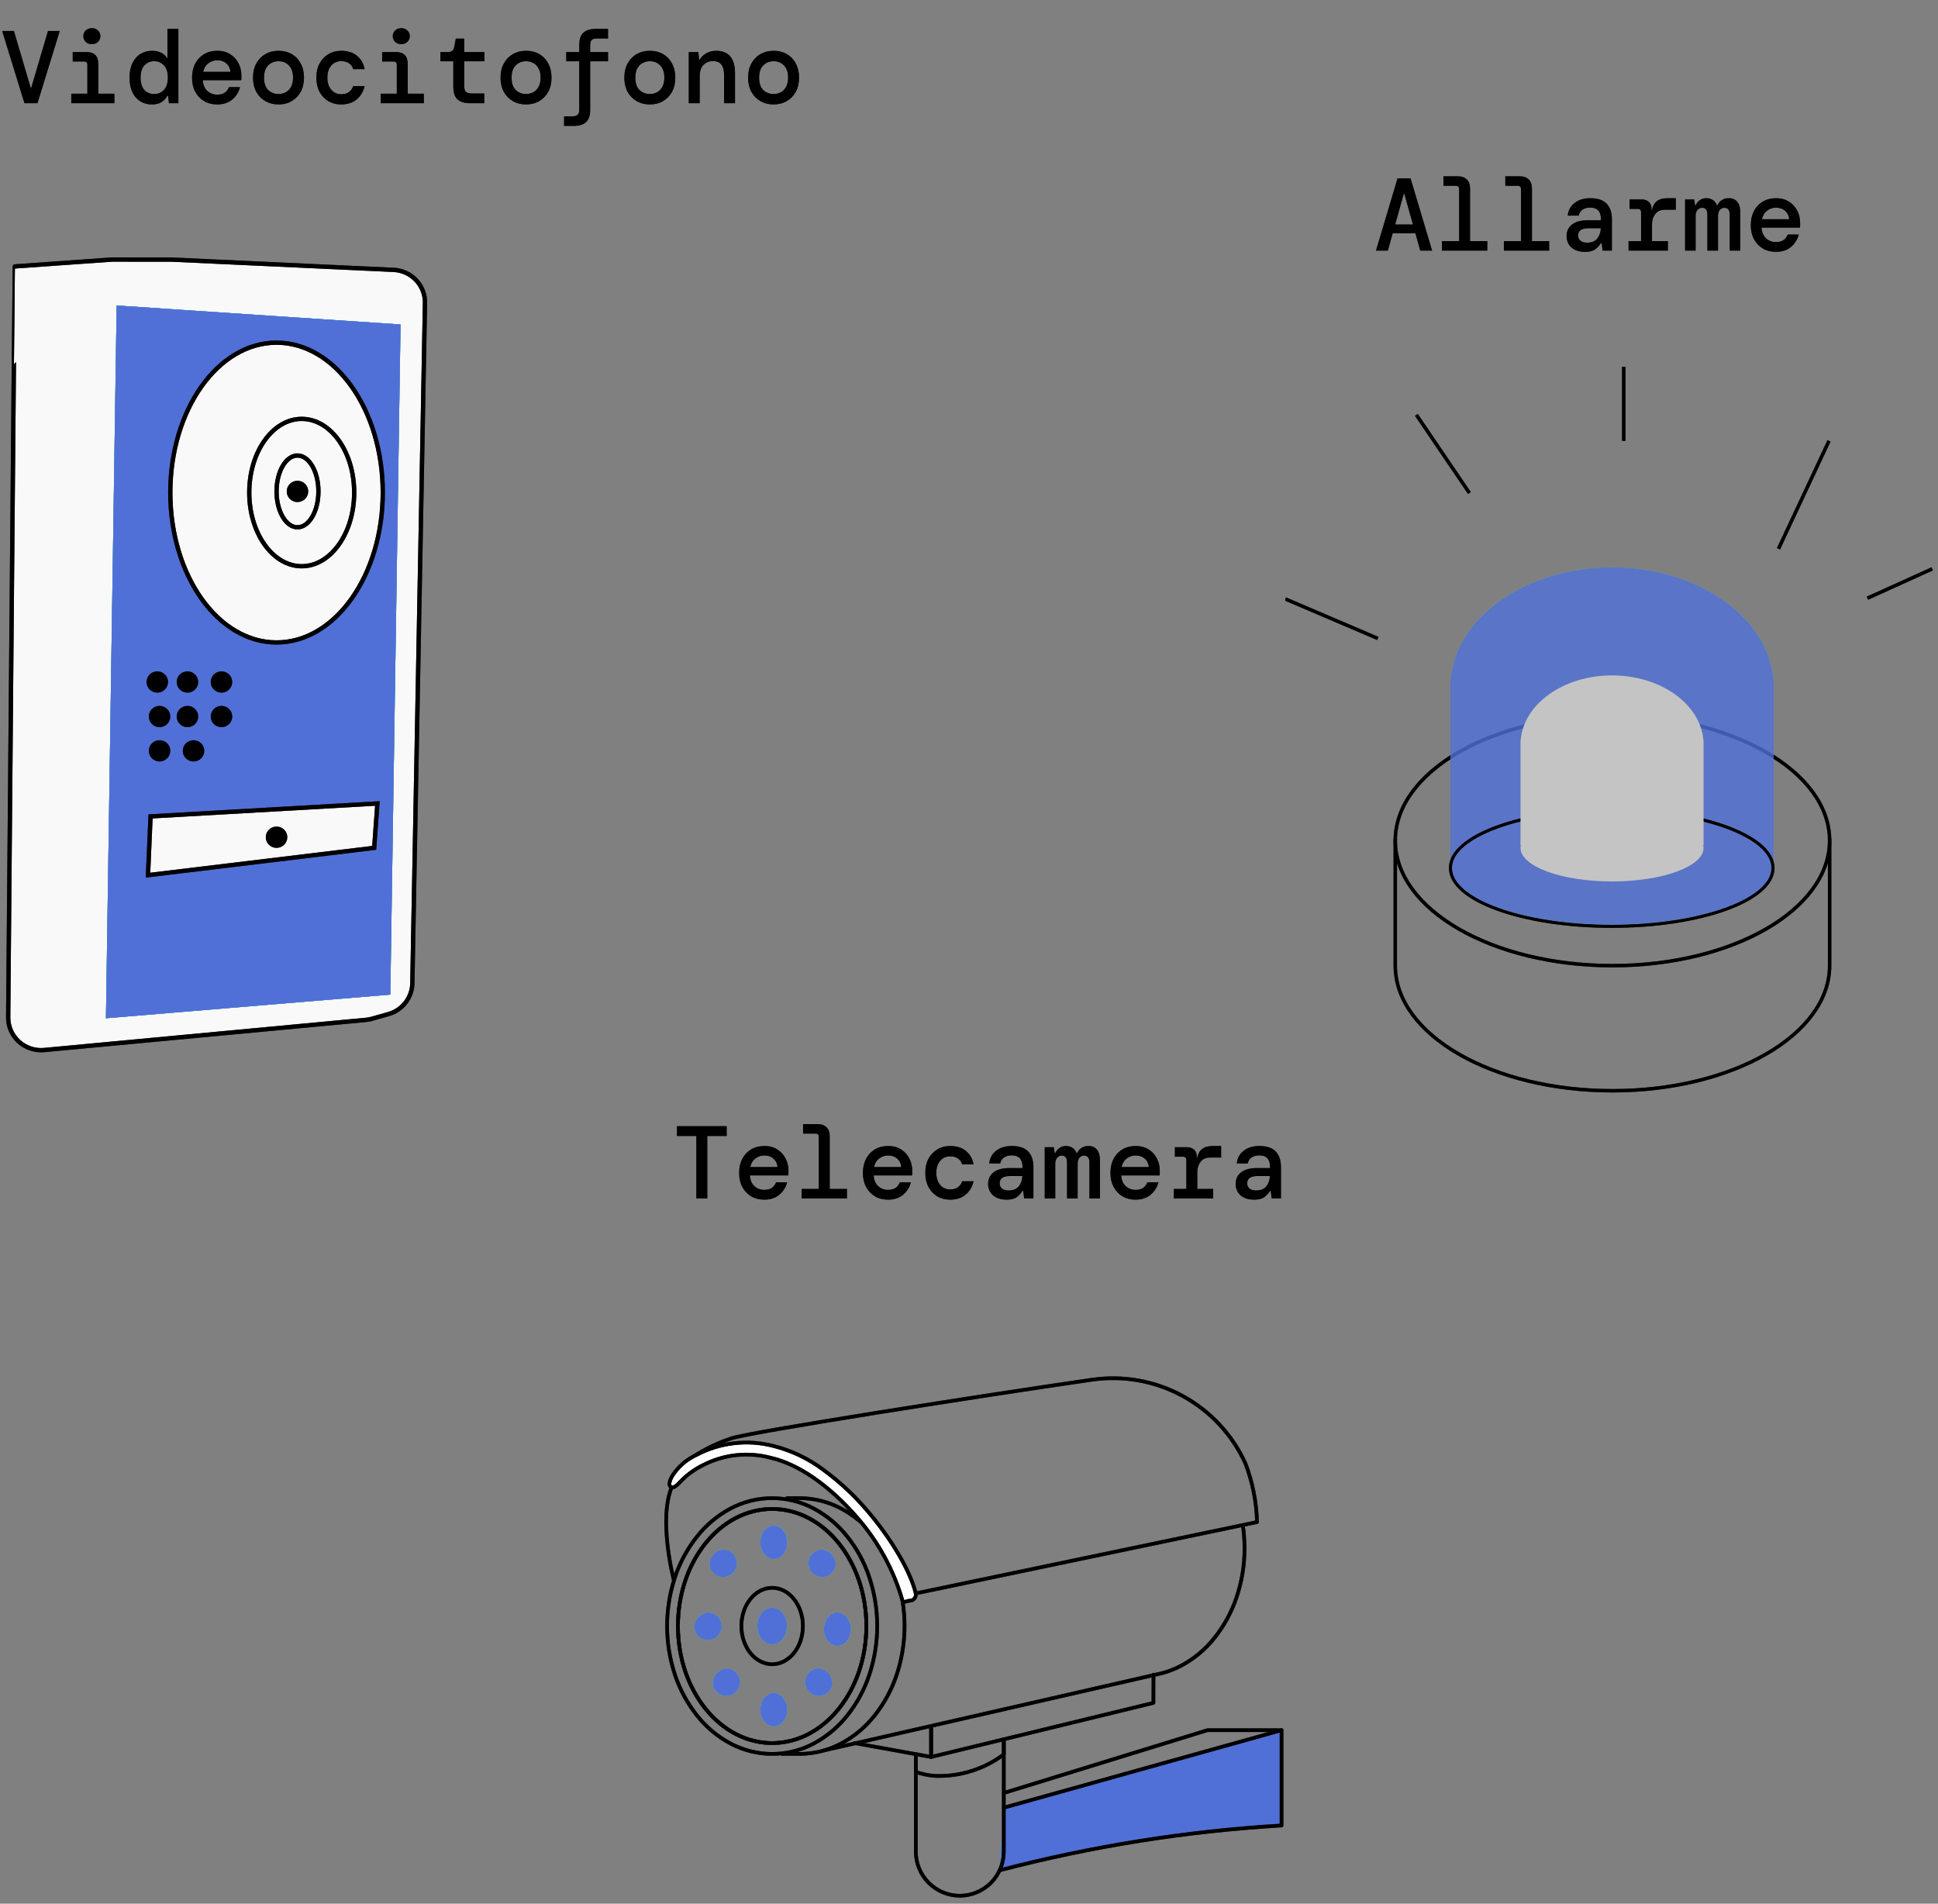 <?xml version="1.0" encoding="UTF-8"?> <svg xmlns="http://www.w3.org/2000/svg" width="338" height="332" viewBox="0 0 338 332" fill="none"><rect x="0" y="0" width="338" height="332" fill="#808080" stroke="none"/><g clip-path="url(#clip0_1068_4547)"><path d="M281.22 168.408C302.139 168.408 319.097 158.64 319.097 146.591C319.097 134.541 302.139 124.773 281.22 124.773C260.302 124.773 243.344 134.541 243.344 146.591C243.344 158.64 260.302 168.408 281.22 168.408Z" stroke="#383838" stroke-width="0.6" stroke-miterlimit="10"></path><path d="M281.22 168.408C302.139 168.408 319.097 158.64 319.097 146.591C319.097 134.541 302.139 124.773 281.22 124.773C260.302 124.773 243.344 134.541 243.344 146.591C243.344 158.64 260.302 168.408 281.22 168.408Z" stroke="black" stroke-width="0.6" stroke-miterlimit="10"></path><path d="M243.344 146.298V168.407C243.344 180.457 260.302 190.225 281.22 190.225C302.139 190.225 319.097 180.457 319.097 168.407V146.298" stroke="#383838" stroke-width="0.6" stroke-miterlimit="10"></path><path d="M243.344 146.298V168.407C243.344 180.457 260.302 190.225 281.22 190.225C302.139 190.225 319.097 180.457 319.097 168.407V146.298" stroke="black" stroke-width="0.6" stroke-miterlimit="10"></path><g opacity="0.8"><path d="M309.334 118.541H309.276C308.378 107.618 296.131 98.964 281.149 98.964C266.166 98.964 253.919 107.618 253.022 118.541H252.963V150.239H253.067C253.001 150.514 252.966 150.796 252.963 151.079C252.963 156.687 265.582 161.234 281.149 161.234C296.715 161.234 309.334 156.687 309.334 151.079C309.331 150.796 309.296 150.514 309.23 150.239H309.334L309.334 118.541Z" fill="#C4C4C4"></path><path d="M309.334 118.541H309.276C308.378 107.618 296.131 98.964 281.149 98.964C266.166 98.964 253.919 107.618 253.022 118.541H252.963V150.239H253.067C253.001 150.514 252.966 150.796 252.963 151.079C252.963 156.687 265.582 161.234 281.149 161.234C296.715 161.234 309.334 156.687 309.334 151.079C309.331 150.796 309.296 150.514 309.23 150.239H309.334L309.334 118.541Z" fill="#5BC485"></path><path d="M309.334 118.541H309.276C308.378 107.618 296.131 98.964 281.149 98.964C266.166 98.964 253.919 107.618 253.022 118.541H252.963V150.239H253.067C253.001 150.514 252.966 150.796 252.963 151.079C252.963 156.687 265.582 161.234 281.149 161.234C296.715 161.234 309.334 156.687 309.334 151.079C309.331 150.796 309.296 150.514 309.23 150.239H309.334L309.334 118.541Z" fill="#369E63"></path><path d="M309.334 118.541H309.276C308.378 107.618 296.131 98.964 281.149 98.964C266.166 98.964 253.919 107.618 253.022 118.541H252.963V150.239H253.067C253.001 150.514 252.966 150.796 252.963 151.079C252.963 156.687 265.582 161.234 281.149 161.234C296.715 161.234 309.334 156.687 309.334 151.079C309.331 150.796 309.296 150.514 309.23 150.239H309.334L309.334 118.541Z" fill="#4197E5"></path><path d="M309.334 118.541H309.276C308.378 107.618 296.131 98.964 281.149 98.964C266.166 98.964 253.919 107.618 253.022 118.541H252.963V150.239H253.067C253.001 150.514 252.966 150.796 252.963 151.079C252.963 156.687 265.582 161.234 281.149 161.234C296.715 161.234 309.334 156.687 309.334 151.079C309.331 150.796 309.296 150.514 309.23 150.239H309.334L309.334 118.541Z" fill="#5070D8"></path></g><path d="M281.097 161.555C296.635 161.555 309.23 157.001 309.23 151.382C309.23 145.764 296.635 141.209 281.097 141.209C265.559 141.209 252.963 145.764 252.963 151.382C252.963 157.001 265.559 161.555 281.097 161.555Z" stroke="#383838" stroke-width="0.524" stroke-miterlimit="10"></path><path d="M281.097 161.555C296.635 161.555 309.23 157.001 309.23 151.382C309.23 145.764 296.635 141.209 281.097 141.209C265.559 141.209 252.963 145.764 252.963 151.382C252.963 157.001 265.559 161.555 281.097 161.555Z" stroke="black" stroke-width="0.524" stroke-miterlimit="10"></path><path d="M297.113 129.086H297.08C296.571 122.782 289.635 117.788 281.149 117.788C272.662 117.788 265.726 122.782 265.218 129.086H265.185V147.378H265.243C265.206 147.537 265.186 147.699 265.185 147.863C265.185 151.099 272.332 153.723 281.149 153.723C289.965 153.723 297.113 151.099 297.113 147.863C297.111 147.699 297.091 147.537 297.054 147.378H297.113V129.086Z" fill="#C4C4C4"></path><path d="M283.198 63.254V76.884" stroke="#383838" stroke-width="0.6" stroke-miterlimit="10"></path><path d="M283.198 63.254V76.884" stroke="black" stroke-width="0.6" stroke-miterlimit="10"></path><path d="M318.991 76.884L310.181 95.707" stroke="#383838" stroke-width="0.6" stroke-miterlimit="10"></path><path d="M318.991 76.884L310.181 95.707" stroke="black" stroke-width="0.6" stroke-miterlimit="10"></path><path d="M247.023 72.348L256.274 85.978" stroke="#383838" stroke-width="0.6" stroke-miterlimit="10"></path><path d="M247.023 72.348L256.274 85.978" stroke="black" stroke-width="0.6" stroke-miterlimit="10"></path><path d="M224.172 104.458L240.31 111.346" stroke="#383838" stroke-width="0.6" stroke-miterlimit="10"></path><path d="M224.172 104.458L240.31 111.346" stroke="black" stroke-width="0.6" stroke-miterlimit="10"></path><path d="M325.691 104.326L336.989 99.204" stroke="#383838" stroke-width="0.6" stroke-miterlimit="10"></path><path d="M325.691 104.326L336.989 99.204" stroke="black" stroke-width="0.6" stroke-miterlimit="10"></path></g><path d="M4.266 18L0.378 5.4H2.43L5.4 15.48L8.37 5.4H10.422L6.534 18H4.266ZM16.013 7.704C15.593 7.704 15.239 7.572 14.951 7.308C14.675 7.032 14.537 6.696 14.537 6.3C14.537 5.904 14.675 5.574 14.951 5.31C15.239 5.046 15.593 4.914 16.013 4.914C16.445 4.914 16.799 5.046 17.075 5.31C17.363 5.574 17.507 5.904 17.507 6.3C17.507 6.696 17.363 7.032 17.075 7.308C16.799 7.572 16.445 7.704 16.013 7.704ZM12.431 18V16.344H15.239V11.322C15.239 10.926 15.047 10.728 14.663 10.728H12.683V9.072H15.005C15.749 9.072 16.289 9.246 16.625 9.594C16.973 9.93 17.147 10.47 17.147 11.214V16.344H19.955V18H12.431ZM26.5 18.216C25.756 18.216 25.09 18.042 24.502 17.694C23.914 17.334 23.446 16.806 23.098 16.11C22.762 15.414 22.594 14.556 22.594 13.536C22.594 12.516 22.768 11.658 23.116 10.962C23.464 10.266 23.932 9.744 24.52 9.396C25.12 9.036 25.786 8.856 26.518 8.856C27.202 8.856 27.766 8.988 28.21 9.252C28.654 9.504 28.984 9.828 29.2 10.224V5.04H31.108V18H29.47L29.308 16.686H29.2C28.96 17.154 28.618 17.526 28.174 17.802C27.742 18.078 27.184 18.216 26.5 18.216ZM26.896 16.398C27.58 16.398 28.144 16.158 28.588 15.678C29.044 15.198 29.272 14.484 29.272 13.536C29.272 12.576 29.044 11.862 28.588 11.394C28.144 10.914 27.58 10.674 26.896 10.674C26.212 10.674 25.642 10.914 25.186 11.394C24.742 11.874 24.52 12.594 24.52 13.554C24.52 14.502 24.742 15.216 25.186 15.696C25.642 16.164 26.212 16.398 26.896 16.398ZM37.887 18.216C37.023 18.216 36.261 18.024 35.601 17.64C34.941 17.244 34.425 16.698 34.053 16.002C33.681 15.306 33.495 14.496 33.495 13.572C33.495 12.636 33.675 11.814 34.035 11.106C34.407 10.398 34.923 9.846 35.583 9.45C36.255 9.054 37.029 8.856 37.905 8.856C38.769 8.856 39.513 9.054 40.137 9.45C40.761 9.834 41.241 10.35 41.577 10.998C41.925 11.646 42.099 12.36 42.099 13.14C42.099 13.26 42.099 13.392 42.099 13.536C42.099 13.668 42.093 13.818 42.081 13.986H35.367C35.427 14.814 35.697 15.444 36.177 15.876C36.657 16.296 37.221 16.506 37.869 16.506C38.433 16.506 38.877 16.392 39.201 16.164C39.537 15.924 39.783 15.6 39.939 15.192H41.865C41.649 16.044 41.199 16.764 40.515 17.352C39.831 17.928 38.955 18.216 37.887 18.216ZM37.887 10.512C37.299 10.512 36.777 10.692 36.321 11.052C35.865 11.4 35.571 11.892 35.439 12.528H40.191C40.143 11.928 39.909 11.442 39.489 11.07C39.069 10.698 38.535 10.512 37.887 10.512ZM48.572 18.216C47.72 18.216 46.958 18.024 46.286 17.64C45.614 17.256 45.086 16.716 44.702 16.02C44.318 15.312 44.126 14.484 44.126 13.536C44.126 12.588 44.318 11.766 44.702 11.07C45.086 10.362 45.614 9.816 46.286 9.432C46.958 9.048 47.726 8.856 48.59 8.856C49.454 8.856 50.216 9.048 50.876 9.432C51.548 9.816 52.07 10.362 52.442 11.07C52.826 11.766 53.018 12.588 53.018 13.536C53.018 14.484 52.826 15.312 52.442 16.02C52.058 16.716 51.53 17.256 50.858 17.64C50.198 18.024 49.436 18.216 48.572 18.216ZM48.572 16.398C49.028 16.398 49.448 16.296 49.832 16.092C50.216 15.888 50.522 15.576 50.75 15.156C50.99 14.724 51.11 14.184 51.11 13.536C51.11 12.876 50.99 12.336 50.75 11.916C50.522 11.496 50.216 11.184 49.832 10.98C49.46 10.776 49.046 10.674 48.59 10.674C48.134 10.674 47.714 10.776 47.33 10.98C46.946 11.184 46.634 11.496 46.394 11.916C46.166 12.336 46.052 12.876 46.052 13.536C46.052 14.52 46.298 15.246 46.79 15.714C47.294 16.17 47.888 16.398 48.572 16.398ZM59.491 18.216C58.663 18.216 57.919 18.024 57.259 17.64C56.611 17.256 56.101 16.716 55.729 16.02C55.357 15.312 55.171 14.484 55.171 13.536C55.171 12.588 55.357 11.766 55.729 11.07C56.113 10.374 56.629 9.834 57.277 9.45C57.925 9.054 58.663 8.856 59.491 8.856C60.631 8.856 61.549 9.144 62.245 9.72C62.953 10.284 63.403 11.064 63.595 12.06H61.597C61.477 11.628 61.231 11.286 60.859 11.034C60.499 10.782 60.037 10.656 59.473 10.656C59.065 10.656 58.675 10.764 58.303 10.98C57.943 11.196 57.649 11.52 57.421 11.952C57.205 12.372 57.097 12.9 57.097 13.536C57.097 14.16 57.205 14.688 57.421 15.12C57.649 15.552 57.943 15.882 58.303 16.11C58.675 16.326 59.065 16.434 59.473 16.434C60.049 16.434 60.511 16.308 60.859 16.056C61.207 15.804 61.453 15.456 61.597 15.012H63.595C63.355 15.996 62.887 16.776 62.191 17.352C61.495 17.928 60.595 18.216 59.491 18.216ZM69.978 7.704C69.558 7.704 69.204 7.572 68.916 7.308C68.64 7.032 68.502 6.696 68.502 6.3C68.502 5.904 68.64 5.574 68.916 5.31C69.204 5.046 69.558 4.914 69.978 4.914C70.41 4.914 70.764 5.046 71.04 5.31C71.328 5.574 71.472 5.904 71.472 6.3C71.472 6.696 71.328 7.032 71.04 7.308C70.764 7.572 70.41 7.704 69.978 7.704ZM66.396 18V16.344H69.204V11.322C69.204 10.926 69.012 10.728 68.628 10.728H66.648V9.072H68.97C69.714 9.072 70.254 9.246 70.59 9.594C70.938 9.93 71.112 10.47 71.112 11.214V16.344H73.92V18H66.396ZM81.923 18C81.047 18 80.351 17.79 79.835 17.37C79.319 16.938 79.061 16.176 79.061 15.084V10.692H76.811V9.072H78.143C78.755 9.072 79.115 8.772 79.223 8.172L79.493 6.732H80.969V9.072H84.497V10.692H80.969V15.048C80.969 15.516 81.071 15.846 81.275 16.038C81.491 16.218 81.857 16.308 82.373 16.308H84.461V18H81.923ZM91.744 18.216C90.892 18.216 90.13 18.024 89.458 17.64C88.786 17.256 88.258 16.716 87.874 16.02C87.49 15.312 87.298 14.484 87.298 13.536C87.298 12.588 87.49 11.766 87.874 11.07C88.258 10.362 88.786 9.816 89.458 9.432C90.13 9.048 90.898 8.856 91.762 8.856C92.626 8.856 93.388 9.048 94.048 9.432C94.72 9.816 95.242 10.362 95.614 11.07C95.998 11.766 96.19 12.588 96.19 13.536C96.19 14.484 95.998 15.312 95.614 16.02C95.23 16.716 94.702 17.256 94.03 17.64C93.37 18.024 92.608 18.216 91.744 18.216ZM91.744 16.398C92.2 16.398 92.62 16.296 93.004 16.092C93.388 15.888 93.694 15.576 93.922 15.156C94.162 14.724 94.282 14.184 94.282 13.536C94.282 12.876 94.162 12.336 93.922 11.916C93.694 11.496 93.388 11.184 93.004 10.98C92.632 10.776 92.218 10.674 91.762 10.674C91.306 10.674 90.886 10.776 90.502 10.98C90.118 11.184 89.806 11.496 89.566 11.916C89.338 12.336 89.224 12.876 89.224 13.536C89.224 14.52 89.47 15.246 89.962 15.714C90.466 16.17 91.06 16.398 91.744 16.398ZM98.379 21.96V20.286H99.837C100.257 20.286 100.557 20.196 100.737 20.016C100.929 19.848 101.025 19.56 101.025 19.152V10.692H98.757V9.072H101.025V7.83C101.025 6.834 101.271 6.12 101.763 5.688C102.255 5.256 102.957 5.04 103.869 5.04H106.047V6.714H104.103C103.683 6.714 103.383 6.798 103.203 6.966C103.023 7.134 102.933 7.428 102.933 7.848V9.072H106.047V10.692H102.933V19.17C102.933 20.166 102.687 20.88 102.195 21.312C101.703 21.744 100.995 21.96 100.071 21.96H98.379ZM113.33 18.216C112.478 18.216 111.716 18.024 111.044 17.64C110.372 17.256 109.844 16.716 109.46 16.02C109.076 15.312 108.884 14.484 108.884 13.536C108.884 12.588 109.076 11.766 109.46 11.07C109.844 10.362 110.372 9.816 111.044 9.432C111.716 9.048 112.484 8.856 113.348 8.856C114.212 8.856 114.974 9.048 115.634 9.432C116.306 9.816 116.828 10.362 117.2 11.07C117.584 11.766 117.776 12.588 117.776 13.536C117.776 14.484 117.584 15.312 117.2 16.02C116.816 16.716 116.288 17.256 115.616 17.64C114.956 18.024 114.194 18.216 113.33 18.216ZM113.33 16.398C113.786 16.398 114.206 16.296 114.59 16.092C114.974 15.888 115.28 15.576 115.508 15.156C115.748 14.724 115.868 14.184 115.868 13.536C115.868 12.876 115.748 12.336 115.508 11.916C115.28 11.496 114.974 11.184 114.59 10.98C114.218 10.776 113.804 10.674 113.348 10.674C112.892 10.674 112.472 10.776 112.088 10.98C111.704 11.184 111.392 11.496 111.152 11.916C110.924 12.336 110.81 12.876 110.81 13.536C110.81 14.52 111.056 15.246 111.548 15.714C112.052 16.17 112.646 16.398 113.33 16.398ZM120.127 18V9.072H121.783L121.945 10.404H122.035C122.275 9.972 122.647 9.606 123.151 9.306C123.655 9.006 124.237 8.856 124.897 8.856C125.989 8.856 126.811 9.186 127.363 9.846C127.915 10.506 128.191 11.478 128.191 12.762V18H126.283V12.996C126.283 12.252 126.127 11.676 125.815 11.268C125.503 10.86 125.011 10.656 124.339 10.656C123.679 10.656 123.127 10.878 122.683 11.322C122.251 11.766 122.035 12.408 122.035 13.248V18H120.127ZM134.916 18.216C134.064 18.216 133.302 18.024 132.63 17.64C131.958 17.256 131.43 16.716 131.046 16.02C130.662 15.312 130.47 14.484 130.47 13.536C130.47 12.588 130.662 11.766 131.046 11.07C131.43 10.362 131.958 9.816 132.63 9.432C133.302 9.048 134.07 8.856 134.934 8.856C135.798 8.856 136.56 9.048 137.22 9.432C137.892 9.816 138.414 10.362 138.786 11.07C139.17 11.766 139.362 12.588 139.362 13.536C139.362 14.484 139.17 15.312 138.786 16.02C138.402 16.716 137.874 17.256 137.202 17.64C136.542 18.024 135.78 18.216 134.916 18.216ZM134.916 16.398C135.372 16.398 135.792 16.296 136.176 16.092C136.56 15.888 136.866 15.576 137.094 15.156C137.334 14.724 137.454 14.184 137.454 13.536C137.454 12.876 137.334 12.336 137.094 11.916C136.866 11.496 136.56 11.184 136.176 10.98C135.804 10.776 135.39 10.674 134.934 10.674C134.478 10.674 134.058 10.776 133.674 10.98C133.29 11.184 132.978 11.496 132.738 11.916C132.51 12.336 132.396 12.876 132.396 13.536C132.396 14.52 132.642 15.246 133.134 15.714C133.638 16.17 134.232 16.398 134.916 16.398Z" fill="#383838"></path><path d="M4.266 18L0.378 5.4H2.43L5.4 15.48L8.37 5.4H10.422L6.534 18H4.266ZM16.013 7.704C15.593 7.704 15.239 7.572 14.951 7.308C14.675 7.032 14.537 6.696 14.537 6.3C14.537 5.904 14.675 5.574 14.951 5.31C15.239 5.046 15.593 4.914 16.013 4.914C16.445 4.914 16.799 5.046 17.075 5.31C17.363 5.574 17.507 5.904 17.507 6.3C17.507 6.696 17.363 7.032 17.075 7.308C16.799 7.572 16.445 7.704 16.013 7.704ZM12.431 18V16.344H15.239V11.322C15.239 10.926 15.047 10.728 14.663 10.728H12.683V9.072H15.005C15.749 9.072 16.289 9.246 16.625 9.594C16.973 9.93 17.147 10.47 17.147 11.214V16.344H19.955V18H12.431ZM26.5 18.216C25.756 18.216 25.09 18.042 24.502 17.694C23.914 17.334 23.446 16.806 23.098 16.11C22.762 15.414 22.594 14.556 22.594 13.536C22.594 12.516 22.768 11.658 23.116 10.962C23.464 10.266 23.932 9.744 24.52 9.396C25.12 9.036 25.786 8.856 26.518 8.856C27.202 8.856 27.766 8.988 28.21 9.252C28.654 9.504 28.984 9.828 29.2 10.224V5.04H31.108V18H29.47L29.308 16.686H29.2C28.96 17.154 28.618 17.526 28.174 17.802C27.742 18.078 27.184 18.216 26.5 18.216ZM26.896 16.398C27.58 16.398 28.144 16.158 28.588 15.678C29.044 15.198 29.272 14.484 29.272 13.536C29.272 12.576 29.044 11.862 28.588 11.394C28.144 10.914 27.58 10.674 26.896 10.674C26.212 10.674 25.642 10.914 25.186 11.394C24.742 11.874 24.52 12.594 24.52 13.554C24.52 14.502 24.742 15.216 25.186 15.696C25.642 16.164 26.212 16.398 26.896 16.398ZM37.887 18.216C37.023 18.216 36.261 18.024 35.601 17.64C34.941 17.244 34.425 16.698 34.053 16.002C33.681 15.306 33.495 14.496 33.495 13.572C33.495 12.636 33.675 11.814 34.035 11.106C34.407 10.398 34.923 9.846 35.583 9.45C36.255 9.054 37.029 8.856 37.905 8.856C38.769 8.856 39.513 9.054 40.137 9.45C40.761 9.834 41.241 10.35 41.577 10.998C41.925 11.646 42.099 12.36 42.099 13.14C42.099 13.26 42.099 13.392 42.099 13.536C42.099 13.668 42.093 13.818 42.081 13.986H35.367C35.427 14.814 35.697 15.444 36.177 15.876C36.657 16.296 37.221 16.506 37.869 16.506C38.433 16.506 38.877 16.392 39.201 16.164C39.537 15.924 39.783 15.6 39.939 15.192H41.865C41.649 16.044 41.199 16.764 40.515 17.352C39.831 17.928 38.955 18.216 37.887 18.216ZM37.887 10.512C37.299 10.512 36.777 10.692 36.321 11.052C35.865 11.4 35.571 11.892 35.439 12.528H40.191C40.143 11.928 39.909 11.442 39.489 11.07C39.069 10.698 38.535 10.512 37.887 10.512ZM48.572 18.216C47.72 18.216 46.958 18.024 46.286 17.64C45.614 17.256 45.086 16.716 44.702 16.02C44.318 15.312 44.126 14.484 44.126 13.536C44.126 12.588 44.318 11.766 44.702 11.07C45.086 10.362 45.614 9.816 46.286 9.432C46.958 9.048 47.726 8.856 48.59 8.856C49.454 8.856 50.216 9.048 50.876 9.432C51.548 9.816 52.07 10.362 52.442 11.07C52.826 11.766 53.018 12.588 53.018 13.536C53.018 14.484 52.826 15.312 52.442 16.02C52.058 16.716 51.53 17.256 50.858 17.64C50.198 18.024 49.436 18.216 48.572 18.216ZM48.572 16.398C49.028 16.398 49.448 16.296 49.832 16.092C50.216 15.888 50.522 15.576 50.75 15.156C50.99 14.724 51.11 14.184 51.11 13.536C51.11 12.876 50.99 12.336 50.75 11.916C50.522 11.496 50.216 11.184 49.832 10.98C49.46 10.776 49.046 10.674 48.59 10.674C48.134 10.674 47.714 10.776 47.33 10.98C46.946 11.184 46.634 11.496 46.394 11.916C46.166 12.336 46.052 12.876 46.052 13.536C46.052 14.52 46.298 15.246 46.79 15.714C47.294 16.17 47.888 16.398 48.572 16.398ZM59.491 18.216C58.663 18.216 57.919 18.024 57.259 17.64C56.611 17.256 56.101 16.716 55.729 16.02C55.357 15.312 55.171 14.484 55.171 13.536C55.171 12.588 55.357 11.766 55.729 11.07C56.113 10.374 56.629 9.834 57.277 9.45C57.925 9.054 58.663 8.856 59.491 8.856C60.631 8.856 61.549 9.144 62.245 9.72C62.953 10.284 63.403 11.064 63.595 12.06H61.597C61.477 11.628 61.231 11.286 60.859 11.034C60.499 10.782 60.037 10.656 59.473 10.656C59.065 10.656 58.675 10.764 58.303 10.98C57.943 11.196 57.649 11.52 57.421 11.952C57.205 12.372 57.097 12.9 57.097 13.536C57.097 14.16 57.205 14.688 57.421 15.12C57.649 15.552 57.943 15.882 58.303 16.11C58.675 16.326 59.065 16.434 59.473 16.434C60.049 16.434 60.511 16.308 60.859 16.056C61.207 15.804 61.453 15.456 61.597 15.012H63.595C63.355 15.996 62.887 16.776 62.191 17.352C61.495 17.928 60.595 18.216 59.491 18.216ZM69.978 7.704C69.558 7.704 69.204 7.572 68.916 7.308C68.64 7.032 68.502 6.696 68.502 6.3C68.502 5.904 68.64 5.574 68.916 5.31C69.204 5.046 69.558 4.914 69.978 4.914C70.41 4.914 70.764 5.046 71.04 5.31C71.328 5.574 71.472 5.904 71.472 6.3C71.472 6.696 71.328 7.032 71.04 7.308C70.764 7.572 70.41 7.704 69.978 7.704ZM66.396 18V16.344H69.204V11.322C69.204 10.926 69.012 10.728 68.628 10.728H66.648V9.072H68.97C69.714 9.072 70.254 9.246 70.59 9.594C70.938 9.93 71.112 10.47 71.112 11.214V16.344H73.92V18H66.396ZM81.923 18C81.047 18 80.351 17.79 79.835 17.37C79.319 16.938 79.061 16.176 79.061 15.084V10.692H76.811V9.072H78.143C78.755 9.072 79.115 8.772 79.223 8.172L79.493 6.732H80.969V9.072H84.497V10.692H80.969V15.048C80.969 15.516 81.071 15.846 81.275 16.038C81.491 16.218 81.857 16.308 82.373 16.308H84.461V18H81.923ZM91.744 18.216C90.892 18.216 90.13 18.024 89.458 17.64C88.786 17.256 88.258 16.716 87.874 16.02C87.49 15.312 87.298 14.484 87.298 13.536C87.298 12.588 87.49 11.766 87.874 11.07C88.258 10.362 88.786 9.816 89.458 9.432C90.13 9.048 90.898 8.856 91.762 8.856C92.626 8.856 93.388 9.048 94.048 9.432C94.72 9.816 95.242 10.362 95.614 11.07C95.998 11.766 96.19 12.588 96.19 13.536C96.19 14.484 95.998 15.312 95.614 16.02C95.23 16.716 94.702 17.256 94.03 17.64C93.37 18.024 92.608 18.216 91.744 18.216ZM91.744 16.398C92.2 16.398 92.62 16.296 93.004 16.092C93.388 15.888 93.694 15.576 93.922 15.156C94.162 14.724 94.282 14.184 94.282 13.536C94.282 12.876 94.162 12.336 93.922 11.916C93.694 11.496 93.388 11.184 93.004 10.98C92.632 10.776 92.218 10.674 91.762 10.674C91.306 10.674 90.886 10.776 90.502 10.98C90.118 11.184 89.806 11.496 89.566 11.916C89.338 12.336 89.224 12.876 89.224 13.536C89.224 14.52 89.47 15.246 89.962 15.714C90.466 16.17 91.06 16.398 91.744 16.398ZM98.379 21.96V20.286H99.837C100.257 20.286 100.557 20.196 100.737 20.016C100.929 19.848 101.025 19.56 101.025 19.152V10.692H98.757V9.072H101.025V7.83C101.025 6.834 101.271 6.12 101.763 5.688C102.255 5.256 102.957 5.04 103.869 5.04H106.047V6.714H104.103C103.683 6.714 103.383 6.798 103.203 6.966C103.023 7.134 102.933 7.428 102.933 7.848V9.072H106.047V10.692H102.933V19.17C102.933 20.166 102.687 20.88 102.195 21.312C101.703 21.744 100.995 21.96 100.071 21.96H98.379ZM113.33 18.216C112.478 18.216 111.716 18.024 111.044 17.64C110.372 17.256 109.844 16.716 109.46 16.02C109.076 15.312 108.884 14.484 108.884 13.536C108.884 12.588 109.076 11.766 109.46 11.07C109.844 10.362 110.372 9.816 111.044 9.432C111.716 9.048 112.484 8.856 113.348 8.856C114.212 8.856 114.974 9.048 115.634 9.432C116.306 9.816 116.828 10.362 117.2 11.07C117.584 11.766 117.776 12.588 117.776 13.536C117.776 14.484 117.584 15.312 117.2 16.02C116.816 16.716 116.288 17.256 115.616 17.64C114.956 18.024 114.194 18.216 113.33 18.216ZM113.33 16.398C113.786 16.398 114.206 16.296 114.59 16.092C114.974 15.888 115.28 15.576 115.508 15.156C115.748 14.724 115.868 14.184 115.868 13.536C115.868 12.876 115.748 12.336 115.508 11.916C115.28 11.496 114.974 11.184 114.59 10.98C114.218 10.776 113.804 10.674 113.348 10.674C112.892 10.674 112.472 10.776 112.088 10.98C111.704 11.184 111.392 11.496 111.152 11.916C110.924 12.336 110.81 12.876 110.81 13.536C110.81 14.52 111.056 15.246 111.548 15.714C112.052 16.17 112.646 16.398 113.33 16.398ZM120.127 18V9.072H121.783L121.945 10.404H122.035C122.275 9.972 122.647 9.606 123.151 9.306C123.655 9.006 124.237 8.856 124.897 8.856C125.989 8.856 126.811 9.186 127.363 9.846C127.915 10.506 128.191 11.478 128.191 12.762V18H126.283V12.996C126.283 12.252 126.127 11.676 125.815 11.268C125.503 10.86 125.011 10.656 124.339 10.656C123.679 10.656 123.127 10.878 122.683 11.322C122.251 11.766 122.035 12.408 122.035 13.248V18H120.127ZM134.916 18.216C134.064 18.216 133.302 18.024 132.63 17.64C131.958 17.256 131.43 16.716 131.046 16.02C130.662 15.312 130.47 14.484 130.47 13.536C130.47 12.588 130.662 11.766 131.046 11.07C131.43 10.362 131.958 9.816 132.63 9.432C133.302 9.048 134.07 8.856 134.934 8.856C135.798 8.856 136.56 9.048 137.22 9.432C137.892 9.816 138.414 10.362 138.786 11.07C139.17 11.766 139.362 12.588 139.362 13.536C139.362 14.484 139.17 15.312 138.786 16.02C138.402 16.716 137.874 17.256 137.202 17.64C136.542 18.024 135.78 18.216 134.916 18.216ZM134.916 16.398C135.372 16.398 135.792 16.296 136.176 16.092C136.56 15.888 136.866 15.576 137.094 15.156C137.334 14.724 137.454 14.184 137.454 13.536C137.454 12.876 137.334 12.336 137.094 11.916C136.866 11.496 136.56 11.184 136.176 10.98C135.804 10.776 135.39 10.674 134.934 10.674C134.478 10.674 134.058 10.776 133.674 10.98C133.29 11.184 132.978 11.496 132.738 11.916C132.51 12.336 132.396 12.876 132.396 13.536C132.396 14.52 132.642 15.246 133.134 15.714C133.638 16.17 134.232 16.398 134.916 16.398Z" fill="black"></path><path d="M121.446 209V198.11H118.062V196.4H126.738V198.11H123.354V209H121.446ZM133.301 209.216C132.437 209.216 131.675 209.024 131.015 208.64C130.355 208.244 129.839 207.698 129.467 207.002C129.095 206.306 128.909 205.496 128.909 204.572C128.909 203.636 129.089 202.814 129.449 202.106C129.821 201.398 130.337 200.846 130.997 200.45C131.669 200.054 132.443 199.856 133.319 199.856C134.183 199.856 134.927 200.054 135.551 200.45C136.175 200.834 136.655 201.35 136.991 201.998C137.339 202.646 137.513 203.36 137.513 204.14C137.513 204.26 137.513 204.392 137.513 204.536C137.513 204.668 137.507 204.818 137.495 204.986H130.781C130.841 205.814 131.111 206.444 131.591 206.876C132.071 207.296 132.635 207.506 133.283 207.506C133.847 207.506 134.291 207.392 134.615 207.164C134.951 206.924 135.197 206.6 135.353 206.192H137.279C137.063 207.044 136.613 207.764 135.929 208.352C135.245 208.928 134.369 209.216 133.301 209.216ZM133.301 201.512C132.713 201.512 132.191 201.692 131.735 202.052C131.279 202.4 130.985 202.892 130.853 203.528H135.605C135.557 202.928 135.323 202.442 134.903 202.07C134.483 201.698 133.949 201.512 133.301 201.512ZM139.81 209V207.344H142.798V198.29C142.798 197.894 142.606 197.696 142.222 197.696H140.062V196.04H142.564C143.26 196.04 143.788 196.226 144.148 196.598C144.52 196.958 144.706 197.486 144.706 198.182V207.344H147.712V209H139.81ZM154.887 209.216C154.023 209.216 153.261 209.024 152.601 208.64C151.941 208.244 151.425 207.698 151.053 207.002C150.681 206.306 150.495 205.496 150.495 204.572C150.495 203.636 150.675 202.814 151.035 202.106C151.407 201.398 151.923 200.846 152.583 200.45C153.255 200.054 154.029 199.856 154.905 199.856C155.769 199.856 156.513 200.054 157.137 200.45C157.761 200.834 158.241 201.35 158.577 201.998C158.925 202.646 159.099 203.36 159.099 204.14C159.099 204.26 159.099 204.392 159.099 204.536C159.099 204.668 159.093 204.818 159.081 204.986H152.367C152.427 205.814 152.697 206.444 153.177 206.876C153.657 207.296 154.221 207.506 154.869 207.506C155.433 207.506 155.877 207.392 156.201 207.164C156.537 206.924 156.783 206.6 156.939 206.192H158.865C158.649 207.044 158.199 207.764 157.515 208.352C156.831 208.928 155.955 209.216 154.887 209.216ZM154.887 201.512C154.299 201.512 153.777 201.692 153.321 202.052C152.865 202.4 152.571 202.892 152.439 203.528H157.191C157.143 202.928 156.909 202.442 156.489 202.07C156.069 201.698 155.535 201.512 154.887 201.512ZM165.698 209.216C164.87 209.216 164.126 209.024 163.466 208.64C162.818 208.256 162.308 207.716 161.936 207.02C161.564 206.312 161.378 205.484 161.378 204.536C161.378 203.588 161.564 202.766 161.936 202.07C162.32 201.374 162.836 200.834 163.484 200.45C164.132 200.054 164.87 199.856 165.698 199.856C166.838 199.856 167.756 200.144 168.452 200.72C169.16 201.284 169.61 202.064 169.802 203.06H167.804C167.684 202.628 167.438 202.286 167.066 202.034C166.706 201.782 166.244 201.656 165.68 201.656C165.272 201.656 164.882 201.764 164.51 201.98C164.15 202.196 163.856 202.52 163.628 202.952C163.412 203.372 163.304 203.9 163.304 204.536C163.304 205.16 163.412 205.688 163.628 206.12C163.856 206.552 164.15 206.882 164.51 207.11C164.882 207.326 165.272 207.434 165.68 207.434C166.256 207.434 166.718 207.308 167.066 207.056C167.414 206.804 167.66 206.456 167.804 206.012H169.802C169.562 206.996 169.094 207.776 168.398 208.352C167.702 208.928 166.802 209.216 165.698 209.216ZM175.555 209.216C174.847 209.216 174.253 209.096 173.773 208.856C173.293 208.604 172.933 208.274 172.693 207.866C172.453 207.446 172.333 206.99 172.333 206.498C172.333 205.622 172.651 204.938 173.287 204.446C173.935 203.954 174.847 203.708 176.023 203.708H178.327V203.51C178.327 202.166 177.703 201.494 176.455 201.494C175.939 201.494 175.501 201.608 175.141 201.836C174.793 202.052 174.559 202.406 174.439 202.898H172.531C172.627 201.962 173.029 201.224 173.737 200.684C174.457 200.132 175.363 199.856 176.455 199.856C177.775 199.856 178.735 200.18 179.335 200.828C179.935 201.476 180.235 202.37 180.235 203.51V209H178.615L178.453 207.686H178.327C178.063 208.106 177.733 208.466 177.337 208.766C176.941 209.066 176.347 209.216 175.555 209.216ZM175.915 207.614C176.695 207.614 177.277 207.38 177.661 206.912C178.057 206.432 178.273 205.826 178.309 205.094H176.221C175.537 205.094 175.051 205.208 174.763 205.436C174.487 205.652 174.349 205.958 174.349 206.354C174.349 206.75 174.487 207.062 174.763 207.29C175.051 207.506 175.435 207.614 175.915 207.614ZM182.208 209V200.072H183.792L183.954 201.116H184.044C184.2 200.744 184.44 200.444 184.764 200.216C185.088 199.976 185.472 199.856 185.916 199.856C186.348 199.856 186.726 199.964 187.05 200.18C187.374 200.396 187.614 200.708 187.77 201.116H187.842C187.998 200.756 188.244 200.456 188.58 200.216C188.916 199.976 189.33 199.856 189.822 199.856C190.482 199.856 190.98 200.072 191.316 200.504C191.664 200.936 191.838 201.542 191.838 202.322V209H190.002V202.7C190.002 202.34 189.924 202.058 189.768 201.854C189.624 201.638 189.39 201.53 189.066 201.53C188.742 201.53 188.472 201.656 188.256 201.908C188.052 202.16 187.95 202.514 187.95 202.97V209H186.096V202.7C186.096 202.34 186.024 202.058 185.88 201.854C185.736 201.638 185.502 201.53 185.178 201.53C184.854 201.53 184.584 201.656 184.368 201.908C184.152 202.16 184.044 202.514 184.044 202.97V209H182.208ZM198.059 209.216C197.195 209.216 196.433 209.024 195.773 208.64C195.113 208.244 194.597 207.698 194.225 207.002C193.853 206.306 193.667 205.496 193.667 204.572C193.667 203.636 193.847 202.814 194.207 202.106C194.579 201.398 195.095 200.846 195.755 200.45C196.427 200.054 197.201 199.856 198.077 199.856C198.941 199.856 199.685 200.054 200.309 200.45C200.933 200.834 201.413 201.35 201.749 201.998C202.097 202.646 202.271 203.36 202.271 204.14C202.271 204.26 202.271 204.392 202.271 204.536C202.271 204.668 202.265 204.818 202.253 204.986H195.539C195.599 205.814 195.869 206.444 196.349 206.876C196.829 207.296 197.393 207.506 198.041 207.506C198.605 207.506 199.049 207.392 199.373 207.164C199.709 206.924 199.955 206.6 200.111 206.192H202.037C201.821 207.044 201.371 207.764 200.687 208.352C200.003 208.928 199.127 209.216 198.059 209.216ZM198.059 201.512C197.471 201.512 196.949 201.692 196.493 202.052C196.037 202.4 195.743 202.892 195.611 203.528H200.363C200.315 202.928 200.081 202.442 199.661 202.07C199.241 201.698 198.707 201.512 198.059 201.512ZM204.73 209V207.344H206.908V202.322C206.908 201.926 206.716 201.728 206.332 201.728H204.91V200.072H207.052C207.544 200.072 207.946 200.216 208.258 200.504C208.57 200.78 208.726 201.17 208.726 201.674V201.89H208.816C208.948 201.218 209.23 200.714 209.662 200.378C210.106 200.03 210.748 199.856 211.588 199.856H212.974V201.872H211.03C210.322 201.872 209.776 202.118 209.392 202.61C209.008 203.102 208.816 203.69 208.816 204.374V207.344H211.588V209H204.73ZM218.727 209.216C218.019 209.216 217.425 209.096 216.945 208.856C216.465 208.604 216.105 208.274 215.865 207.866C215.625 207.446 215.505 206.99 215.505 206.498C215.505 205.622 215.823 204.938 216.459 204.446C217.107 203.954 218.019 203.708 219.195 203.708H221.499V203.51C221.499 202.166 220.875 201.494 219.627 201.494C219.111 201.494 218.673 201.608 218.313 201.836C217.965 202.052 217.731 202.406 217.611 202.898H215.703C215.799 201.962 216.201 201.224 216.909 200.684C217.629 200.132 218.535 199.856 219.627 199.856C220.947 199.856 221.907 200.18 222.507 200.828C223.107 201.476 223.407 202.37 223.407 203.51V209H221.787L221.625 207.686H221.499C221.235 208.106 220.905 208.466 220.509 208.766C220.113 209.066 219.519 209.216 218.727 209.216ZM219.087 207.614C219.867 207.614 220.449 207.38 220.833 206.912C221.229 206.432 221.445 205.826 221.481 205.094H219.393C218.709 205.094 218.223 205.208 217.935 205.436C217.659 205.652 217.521 205.958 217.521 206.354C217.521 206.75 217.659 207.062 217.935 207.29C218.223 207.506 218.607 207.614 219.087 207.614Z" fill="#383838"></path><path d="M121.446 209V198.11H118.062V196.4H126.738V198.11H123.354V209H121.446ZM133.301 209.216C132.437 209.216 131.675 209.024 131.015 208.64C130.355 208.244 129.839 207.698 129.467 207.002C129.095 206.306 128.909 205.496 128.909 204.572C128.909 203.636 129.089 202.814 129.449 202.106C129.821 201.398 130.337 200.846 130.997 200.45C131.669 200.054 132.443 199.856 133.319 199.856C134.183 199.856 134.927 200.054 135.551 200.45C136.175 200.834 136.655 201.35 136.991 201.998C137.339 202.646 137.513 203.36 137.513 204.14C137.513 204.26 137.513 204.392 137.513 204.536C137.513 204.668 137.507 204.818 137.495 204.986H130.781C130.841 205.814 131.111 206.444 131.591 206.876C132.071 207.296 132.635 207.506 133.283 207.506C133.847 207.506 134.291 207.392 134.615 207.164C134.951 206.924 135.197 206.6 135.353 206.192H137.279C137.063 207.044 136.613 207.764 135.929 208.352C135.245 208.928 134.369 209.216 133.301 209.216ZM133.301 201.512C132.713 201.512 132.191 201.692 131.735 202.052C131.279 202.4 130.985 202.892 130.853 203.528H135.605C135.557 202.928 135.323 202.442 134.903 202.07C134.483 201.698 133.949 201.512 133.301 201.512ZM139.81 209V207.344H142.798V198.29C142.798 197.894 142.606 197.696 142.222 197.696H140.062V196.04H142.564C143.26 196.04 143.788 196.226 144.148 196.598C144.52 196.958 144.706 197.486 144.706 198.182V207.344H147.712V209H139.81ZM154.887 209.216C154.023 209.216 153.261 209.024 152.601 208.64C151.941 208.244 151.425 207.698 151.053 207.002C150.681 206.306 150.495 205.496 150.495 204.572C150.495 203.636 150.675 202.814 151.035 202.106C151.407 201.398 151.923 200.846 152.583 200.45C153.255 200.054 154.029 199.856 154.905 199.856C155.769 199.856 156.513 200.054 157.137 200.45C157.761 200.834 158.241 201.35 158.577 201.998C158.925 202.646 159.099 203.36 159.099 204.14C159.099 204.26 159.099 204.392 159.099 204.536C159.099 204.668 159.093 204.818 159.081 204.986H152.367C152.427 205.814 152.697 206.444 153.177 206.876C153.657 207.296 154.221 207.506 154.869 207.506C155.433 207.506 155.877 207.392 156.201 207.164C156.537 206.924 156.783 206.6 156.939 206.192H158.865C158.649 207.044 158.199 207.764 157.515 208.352C156.831 208.928 155.955 209.216 154.887 209.216ZM154.887 201.512C154.299 201.512 153.777 201.692 153.321 202.052C152.865 202.4 152.571 202.892 152.439 203.528H157.191C157.143 202.928 156.909 202.442 156.489 202.07C156.069 201.698 155.535 201.512 154.887 201.512ZM165.698 209.216C164.87 209.216 164.126 209.024 163.466 208.64C162.818 208.256 162.308 207.716 161.936 207.02C161.564 206.312 161.378 205.484 161.378 204.536C161.378 203.588 161.564 202.766 161.936 202.07C162.32 201.374 162.836 200.834 163.484 200.45C164.132 200.054 164.87 199.856 165.698 199.856C166.838 199.856 167.756 200.144 168.452 200.72C169.16 201.284 169.61 202.064 169.802 203.06H167.804C167.684 202.628 167.438 202.286 167.066 202.034C166.706 201.782 166.244 201.656 165.68 201.656C165.272 201.656 164.882 201.764 164.51 201.98C164.15 202.196 163.856 202.52 163.628 202.952C163.412 203.372 163.304 203.9 163.304 204.536C163.304 205.16 163.412 205.688 163.628 206.12C163.856 206.552 164.15 206.882 164.51 207.11C164.882 207.326 165.272 207.434 165.68 207.434C166.256 207.434 166.718 207.308 167.066 207.056C167.414 206.804 167.66 206.456 167.804 206.012H169.802C169.562 206.996 169.094 207.776 168.398 208.352C167.702 208.928 166.802 209.216 165.698 209.216ZM175.555 209.216C174.847 209.216 174.253 209.096 173.773 208.856C173.293 208.604 172.933 208.274 172.693 207.866C172.453 207.446 172.333 206.99 172.333 206.498C172.333 205.622 172.651 204.938 173.287 204.446C173.935 203.954 174.847 203.708 176.023 203.708H178.327V203.51C178.327 202.166 177.703 201.494 176.455 201.494C175.939 201.494 175.501 201.608 175.141 201.836C174.793 202.052 174.559 202.406 174.439 202.898H172.531C172.627 201.962 173.029 201.224 173.737 200.684C174.457 200.132 175.363 199.856 176.455 199.856C177.775 199.856 178.735 200.18 179.335 200.828C179.935 201.476 180.235 202.37 180.235 203.51V209H178.615L178.453 207.686H178.327C178.063 208.106 177.733 208.466 177.337 208.766C176.941 209.066 176.347 209.216 175.555 209.216ZM175.915 207.614C176.695 207.614 177.277 207.38 177.661 206.912C178.057 206.432 178.273 205.826 178.309 205.094H176.221C175.537 205.094 175.051 205.208 174.763 205.436C174.487 205.652 174.349 205.958 174.349 206.354C174.349 206.75 174.487 207.062 174.763 207.29C175.051 207.506 175.435 207.614 175.915 207.614ZM182.208 209V200.072H183.792L183.954 201.116H184.044C184.2 200.744 184.44 200.444 184.764 200.216C185.088 199.976 185.472 199.856 185.916 199.856C186.348 199.856 186.726 199.964 187.05 200.18C187.374 200.396 187.614 200.708 187.77 201.116H187.842C187.998 200.756 188.244 200.456 188.58 200.216C188.916 199.976 189.33 199.856 189.822 199.856C190.482 199.856 190.98 200.072 191.316 200.504C191.664 200.936 191.838 201.542 191.838 202.322V209H190.002V202.7C190.002 202.34 189.924 202.058 189.768 201.854C189.624 201.638 189.39 201.53 189.066 201.53C188.742 201.53 188.472 201.656 188.256 201.908C188.052 202.16 187.95 202.514 187.95 202.97V209H186.096V202.7C186.096 202.34 186.024 202.058 185.88 201.854C185.736 201.638 185.502 201.53 185.178 201.53C184.854 201.53 184.584 201.656 184.368 201.908C184.152 202.16 184.044 202.514 184.044 202.97V209H182.208ZM198.059 209.216C197.195 209.216 196.433 209.024 195.773 208.64C195.113 208.244 194.597 207.698 194.225 207.002C193.853 206.306 193.667 205.496 193.667 204.572C193.667 203.636 193.847 202.814 194.207 202.106C194.579 201.398 195.095 200.846 195.755 200.45C196.427 200.054 197.201 199.856 198.077 199.856C198.941 199.856 199.685 200.054 200.309 200.45C200.933 200.834 201.413 201.35 201.749 201.998C202.097 202.646 202.271 203.36 202.271 204.14C202.271 204.26 202.271 204.392 202.271 204.536C202.271 204.668 202.265 204.818 202.253 204.986H195.539C195.599 205.814 195.869 206.444 196.349 206.876C196.829 207.296 197.393 207.506 198.041 207.506C198.605 207.506 199.049 207.392 199.373 207.164C199.709 206.924 199.955 206.6 200.111 206.192H202.037C201.821 207.044 201.371 207.764 200.687 208.352C200.003 208.928 199.127 209.216 198.059 209.216ZM198.059 201.512C197.471 201.512 196.949 201.692 196.493 202.052C196.037 202.4 195.743 202.892 195.611 203.528H200.363C200.315 202.928 200.081 202.442 199.661 202.07C199.241 201.698 198.707 201.512 198.059 201.512ZM204.73 209V207.344H206.908V202.322C206.908 201.926 206.716 201.728 206.332 201.728H204.91V200.072H207.052C207.544 200.072 207.946 200.216 208.258 200.504C208.57 200.78 208.726 201.17 208.726 201.674V201.89H208.816C208.948 201.218 209.23 200.714 209.662 200.378C210.106 200.03 210.748 199.856 211.588 199.856H212.974V201.872H211.03C210.322 201.872 209.776 202.118 209.392 202.61C209.008 203.102 208.816 203.69 208.816 204.374V207.344H211.588V209H204.73ZM218.727 209.216C218.019 209.216 217.425 209.096 216.945 208.856C216.465 208.604 216.105 208.274 215.865 207.866C215.625 207.446 215.505 206.99 215.505 206.498C215.505 205.622 215.823 204.938 216.459 204.446C217.107 203.954 218.019 203.708 219.195 203.708H221.499V203.51C221.499 202.166 220.875 201.494 219.627 201.494C219.111 201.494 218.673 201.608 218.313 201.836C217.965 202.052 217.731 202.406 217.611 202.898H215.703C215.799 201.962 216.201 201.224 216.909 200.684C217.629 200.132 218.535 199.856 219.627 199.856C220.947 199.856 221.907 200.18 222.507 200.828C223.107 201.476 223.407 202.37 223.407 203.51V209H221.787L221.625 207.686H221.499C221.235 208.106 220.905 208.466 220.509 208.766C220.113 209.066 219.519 209.216 218.727 209.216ZM219.087 207.614C219.867 207.614 220.449 207.38 220.833 206.912C221.229 206.432 221.445 205.826 221.481 205.094H219.393C218.709 205.094 218.223 205.208 217.935 205.436C217.659 205.652 217.521 205.958 217.521 206.354C217.521 206.75 217.659 207.062 217.935 207.29C218.223 207.506 218.607 207.614 219.087 207.614Z" fill="black"></path><path d="M239.979 43.707L243.741 31.107H246.009L249.771 43.707H247.701L246.855 40.683H242.895L242.049 43.707H239.979ZM244.821 33.807L243.327 39.153H246.423L244.929 33.807H244.821ZM251.492 43.707V42.051H254.48V32.997C254.48 32.601 254.288 32.403 253.904 32.403H251.744V30.747H254.246C254.942 30.747 255.47 30.933 255.83 31.305C256.202 31.665 256.388 32.193 256.388 32.889V42.051H259.394V43.707H251.492ZM262.285 43.707V42.051H265.273V32.997C265.273 32.601 265.081 32.403 264.697 32.403H262.537V30.747H265.039C265.735 30.747 266.263 30.933 266.623 31.305C266.995 31.665 267.181 32.193 267.181 32.889V42.051H270.187V43.707H262.285ZM276.444 43.923C275.736 43.923 275.142 43.803 274.662 43.563C274.182 43.311 273.822 42.981 273.582 42.573C273.342 42.153 273.222 41.697 273.222 41.205C273.222 40.329 273.54 39.645 274.176 39.153C274.824 38.661 275.736 38.415 276.912 38.415H279.216V38.217C279.216 36.873 278.592 36.201 277.344 36.201C276.828 36.201 276.39 36.315 276.03 36.543C275.682 36.759 275.448 37.113 275.328 37.605H273.42C273.516 36.669 273.918 35.931 274.626 35.391C275.346 34.839 276.252 34.563 277.344 34.563C278.664 34.563 279.624 34.887 280.224 35.535C280.824 36.183 281.124 37.077 281.124 38.217V43.707H279.504L279.342 42.393H279.216C278.952 42.813 278.622 43.173 278.226 43.473C277.83 43.773 277.236 43.923 276.444 43.923ZM276.804 42.321C277.584 42.321 278.166 42.087 278.55 41.619C278.946 41.139 279.162 40.533 279.198 39.801H277.11C276.426 39.801 275.94 39.915 275.652 40.143C275.376 40.359 275.238 40.665 275.238 41.061C275.238 41.457 275.376 41.769 275.652 41.997C275.94 42.213 276.324 42.321 276.804 42.321ZM284.033 43.707V42.051H286.211V37.029C286.211 36.633 286.019 36.435 285.635 36.435H284.213V34.779H286.355C286.847 34.779 287.249 34.923 287.561 35.211C287.873 35.487 288.029 35.877 288.029 36.381V36.597H288.119C288.251 35.925 288.533 35.421 288.965 35.085C289.409 34.737 290.051 34.563 290.891 34.563H292.277V36.579H290.333C289.625 36.579 289.079 36.825 288.695 37.317C288.311 37.809 288.119 38.397 288.119 39.081V42.051H290.891V43.707H284.033ZM293.89 43.707V34.779H295.474L295.636 35.823H295.726C295.882 35.451 296.122 35.151 296.446 34.923C296.77 34.683 297.154 34.563 297.598 34.563C298.03 34.563 298.408 34.671 298.732 34.887C299.056 35.103 299.296 35.415 299.452 35.823H299.524C299.68 35.463 299.926 35.163 300.262 34.923C300.598 34.683 301.012 34.563 301.504 34.563C302.164 34.563 302.662 34.779 302.998 35.211C303.346 35.643 303.52 36.249 303.52 37.029V43.707H301.684V37.407C301.684 37.047 301.606 36.765 301.45 36.561C301.306 36.345 301.072 36.237 300.748 36.237C300.424 36.237 300.154 36.363 299.938 36.615C299.734 36.867 299.632 37.221 299.632 37.677V43.707H297.778V37.407C297.778 37.047 297.706 36.765 297.562 36.561C297.418 36.345 297.184 36.237 296.86 36.237C296.536 36.237 296.266 36.363 296.05 36.615C295.834 36.867 295.726 37.221 295.726 37.677V43.707H293.89ZM309.741 43.923C308.877 43.923 308.115 43.731 307.455 43.347C306.795 42.951 306.279 42.405 305.907 41.709C305.535 41.013 305.349 40.203 305.349 39.279C305.349 38.343 305.529 37.521 305.889 36.813C306.261 36.105 306.777 35.553 307.437 35.157C308.109 34.761 308.883 34.563 309.759 34.563C310.623 34.563 311.367 34.761 311.991 35.157C312.615 35.541 313.095 36.057 313.431 36.705C313.779 37.353 313.953 38.067 313.953 38.847C313.953 38.967 313.953 39.099 313.953 39.243C313.953 39.375 313.947 39.525 313.935 39.693H307.221C307.281 40.521 307.551 41.151 308.031 41.583C308.511 42.003 309.075 42.213 309.723 42.213C310.287 42.213 310.731 42.099 311.055 41.871C311.391 41.631 311.637 41.307 311.793 40.899H313.719C313.503 41.751 313.053 42.471 312.369 43.059C311.685 43.635 310.809 43.923 309.741 43.923ZM309.741 36.219C309.153 36.219 308.631 36.399 308.175 36.759C307.719 37.107 307.425 37.599 307.293 38.235H312.045C311.997 37.635 311.763 37.149 311.343 36.777C310.923 36.405 310.389 36.219 309.741 36.219Z" fill="#383838"></path><path d="M239.979 43.707L243.741 31.107H246.009L249.771 43.707H247.701L246.855 40.683H242.895L242.049 43.707H239.979ZM244.821 33.807L243.327 39.153H246.423L244.929 33.807H244.821ZM251.492 43.707V42.051H254.48V32.997C254.48 32.601 254.288 32.403 253.904 32.403H251.744V30.747H254.246C254.942 30.747 255.47 30.933 255.83 31.305C256.202 31.665 256.388 32.193 256.388 32.889V42.051H259.394V43.707H251.492ZM262.285 43.707V42.051H265.273V32.997C265.273 32.601 265.081 32.403 264.697 32.403H262.537V30.747H265.039C265.735 30.747 266.263 30.933 266.623 31.305C266.995 31.665 267.181 32.193 267.181 32.889V42.051H270.187V43.707H262.285ZM276.444 43.923C275.736 43.923 275.142 43.803 274.662 43.563C274.182 43.311 273.822 42.981 273.582 42.573C273.342 42.153 273.222 41.697 273.222 41.205C273.222 40.329 273.54 39.645 274.176 39.153C274.824 38.661 275.736 38.415 276.912 38.415H279.216V38.217C279.216 36.873 278.592 36.201 277.344 36.201C276.828 36.201 276.39 36.315 276.03 36.543C275.682 36.759 275.448 37.113 275.328 37.605H273.42C273.516 36.669 273.918 35.931 274.626 35.391C275.346 34.839 276.252 34.563 277.344 34.563C278.664 34.563 279.624 34.887 280.224 35.535C280.824 36.183 281.124 37.077 281.124 38.217V43.707H279.504L279.342 42.393H279.216C278.952 42.813 278.622 43.173 278.226 43.473C277.83 43.773 277.236 43.923 276.444 43.923ZM276.804 42.321C277.584 42.321 278.166 42.087 278.55 41.619C278.946 41.139 279.162 40.533 279.198 39.801H277.11C276.426 39.801 275.94 39.915 275.652 40.143C275.376 40.359 275.238 40.665 275.238 41.061C275.238 41.457 275.376 41.769 275.652 41.997C275.94 42.213 276.324 42.321 276.804 42.321ZM284.033 43.707V42.051H286.211V37.029C286.211 36.633 286.019 36.435 285.635 36.435H284.213V34.779H286.355C286.847 34.779 287.249 34.923 287.561 35.211C287.873 35.487 288.029 35.877 288.029 36.381V36.597H288.119C288.251 35.925 288.533 35.421 288.965 35.085C289.409 34.737 290.051 34.563 290.891 34.563H292.277V36.579H290.333C289.625 36.579 289.079 36.825 288.695 37.317C288.311 37.809 288.119 38.397 288.119 39.081V42.051H290.891V43.707H284.033ZM293.89 43.707V34.779H295.474L295.636 35.823H295.726C295.882 35.451 296.122 35.151 296.446 34.923C296.77 34.683 297.154 34.563 297.598 34.563C298.03 34.563 298.408 34.671 298.732 34.887C299.056 35.103 299.296 35.415 299.452 35.823H299.524C299.68 35.463 299.926 35.163 300.262 34.923C300.598 34.683 301.012 34.563 301.504 34.563C302.164 34.563 302.662 34.779 302.998 35.211C303.346 35.643 303.52 36.249 303.52 37.029V43.707H301.684V37.407C301.684 37.047 301.606 36.765 301.45 36.561C301.306 36.345 301.072 36.237 300.748 36.237C300.424 36.237 300.154 36.363 299.938 36.615C299.734 36.867 299.632 37.221 299.632 37.677V43.707H297.778V37.407C297.778 37.047 297.706 36.765 297.562 36.561C297.418 36.345 297.184 36.237 296.86 36.237C296.536 36.237 296.266 36.363 296.05 36.615C295.834 36.867 295.726 37.221 295.726 37.677V43.707H293.89ZM309.741 43.923C308.877 43.923 308.115 43.731 307.455 43.347C306.795 42.951 306.279 42.405 305.907 41.709C305.535 41.013 305.349 40.203 305.349 39.279C305.349 38.343 305.529 37.521 305.889 36.813C306.261 36.105 306.777 35.553 307.437 35.157C308.109 34.761 308.883 34.563 309.759 34.563C310.623 34.563 311.367 34.761 311.991 35.157C312.615 35.541 313.095 36.057 313.431 36.705C313.779 37.353 313.953 38.067 313.953 38.847C313.953 38.967 313.953 39.099 313.953 39.243C313.953 39.375 313.947 39.525 313.935 39.693H307.221C307.281 40.521 307.551 41.151 308.031 41.583C308.511 42.003 309.075 42.213 309.723 42.213C310.287 42.213 310.731 42.099 311.055 41.871C311.391 41.631 311.637 41.307 311.793 40.899H313.719C313.503 41.751 313.053 42.471 312.369 43.059C311.685 43.635 310.809 43.923 309.741 43.923ZM309.741 36.219C309.153 36.219 308.631 36.399 308.175 36.759C307.719 37.107 307.425 37.599 307.293 38.235H312.045C311.997 37.635 311.763 37.149 311.343 36.777C310.923 36.405 310.389 36.219 309.741 36.219Z" fill="black"></path><g clip-path="url(#clip1_1068_4547)"><path d="M2.585 46.462C2.55 46.463 1.657 150.506 1.427 177.423C1.42 178.218 1.583 179.007 1.904 179.736C2.224 180.466 2.697 181.121 3.29 181.658C3.883 182.196 4.583 182.604 5.346 182.856C6.108 183.109 6.916 183.2 7.717 183.124L63.843 177.861C64.194 177.828 64.542 177.763 64.881 177.667L67.749 176.855C68.932 176.52 69.975 175.819 70.725 174.853C71.475 173.888 71.892 172.71 71.915 171.493L74.121 52.848C74.148 51.368 73.592 49.936 72.569 48.855C71.546 47.775 70.138 47.132 68.643 47.063L29.965 45.272C29.789 45.264 19.761 45.254 19.586 45.262L2.585 46.462Z" fill="#F9F9F9"></path><path d="M2.585 46.462C2.55 46.463 1.657 150.506 1.427 177.423C1.42 178.218 1.583 179.007 1.904 179.736C2.224 180.466 2.697 181.121 3.29 181.658C3.883 182.196 4.583 182.604 5.346 182.856C6.108 183.109 6.916 183.2 7.717 183.124L63.843 177.861C64.194 177.828 64.542 177.763 64.881 177.667L67.749 176.855C68.932 176.52 69.975 175.819 70.725 174.853C71.475 173.888 71.892 172.71 71.915 171.493L74.121 52.848C74.148 51.368 73.592 49.936 72.569 48.855C71.546 47.775 70.138 47.132 68.643 47.063L29.965 45.272C29.789 45.264 19.761 45.254 19.586 45.262L2.585 46.462Z" stroke="#383838" stroke-width="0.75" stroke-miterlimit="10"></path><path d="M2.585 46.462C2.55 46.463 1.657 150.506 1.427 177.423C1.42 178.218 1.583 179.007 1.904 179.736C2.224 180.466 2.697 181.121 3.29 181.658C3.883 182.196 4.583 182.604 5.346 182.856C6.108 183.109 6.916 183.2 7.717 183.124L63.843 177.861C64.194 177.828 64.542 177.763 64.881 177.667L67.749 176.855C68.932 176.52 69.975 175.819 70.725 174.853C71.475 173.888 71.892 172.71 71.915 171.493L74.121 52.848C74.148 51.368 73.592 49.936 72.569 48.855C71.546 47.775 70.138 47.132 68.643 47.063L29.965 45.272C29.789 45.264 19.761 45.254 19.586 45.262L2.585 46.462Z" stroke="black" stroke-width="0.75" stroke-miterlimit="10"></path><path d="M68.071 173.454L18.478 177.577L20.347 53.281L69.852 56.59L68.071 173.454Z" fill="#C4C4C4"></path><path d="M68.071 173.454L18.478 177.577L20.347 53.281L69.852 56.59L68.071 173.454Z" fill="#5BC485"></path><path d="M68.071 173.454L18.478 177.577L20.347 53.281L69.852 56.59L68.071 173.454Z" fill="#369E63"></path><path d="M68.071 173.454L18.478 177.577L20.347 53.281L69.852 56.59L68.071 173.454Z" fill="#4197E5"></path><path d="M68.071 173.454L18.478 177.577L20.347 53.281L69.852 56.59L68.071 173.454Z" fill="#5070D8"></path><path d="M65.262 147.863L25.812 152.628L26.255 142.378L65.823 140.12L65.262 147.863Z" fill="#F9F9F9"></path><path d="M65.262 147.863L25.812 152.628L26.255 142.378L65.823 140.12L65.262 147.863Z" stroke="#383838" stroke-width="0.75" stroke-miterlimit="10"></path><path d="M65.262 147.863L25.812 152.628L26.255 142.378L65.823 140.12L65.262 147.863Z" stroke="black" stroke-width="0.75" stroke-miterlimit="10"></path><path d="M48.231 112.042C58.464 112.042 66.76 100.338 66.76 85.9C66.76 71.461 58.464 59.757 48.231 59.757C37.997 59.757 29.702 71.461 29.702 85.9C29.702 100.338 37.997 112.042 48.231 112.042Z" fill="#F9F9F9"></path><path d="M48.231 112.042C58.464 112.042 66.76 100.338 66.76 85.9C66.76 71.461 58.464 59.757 48.231 59.757C37.997 59.757 29.702 71.461 29.702 85.9C29.702 100.338 37.997 112.042 48.231 112.042Z" stroke="#383838" stroke-width="0.75" stroke-miterlimit="10"></path><path d="M48.231 112.042C58.464 112.042 66.76 100.338 66.76 85.9C66.76 71.461 58.464 59.757 48.231 59.757C37.997 59.757 29.702 71.461 29.702 85.9C29.702 100.338 37.997 112.042 48.231 112.042Z" stroke="black" stroke-width="0.75" stroke-miterlimit="10"></path><path d="M52.622 98.749C57.675 98.749 61.772 92.996 61.772 85.9C61.772 78.803 57.675 73.05 52.622 73.05C47.568 73.05 43.471 78.803 43.471 85.9C43.471 92.996 47.568 98.749 52.622 98.749Z" fill="#F9F9F9"></path><path d="M52.622 98.749C57.675 98.749 61.772 92.996 61.772 85.9C61.772 78.803 57.675 73.05 52.622 73.05C47.568 73.05 43.471 78.803 43.471 85.9C43.471 92.996 47.568 98.749 52.622 98.749Z" stroke="#383838" stroke-width="0.75" stroke-miterlimit="10"></path><path d="M52.622 98.749C57.675 98.749 61.772 92.996 61.772 85.9C61.772 78.803 57.675 73.05 52.622 73.05C47.568 73.05 43.471 78.803 43.471 85.9C43.471 92.996 47.568 98.749 52.622 98.749Z" stroke="black" stroke-width="0.75" stroke-miterlimit="10"></path><path d="M51.883 91.957C53.9 91.957 55.535 89.155 55.535 85.699C55.535 82.242 53.9 79.44 51.883 79.44C49.866 79.44 48.231 82.242 48.231 85.699C48.231 89.155 49.866 91.957 51.883 91.957Z" fill="#F9F9F9"></path><path d="M51.883 91.957C53.9 91.957 55.535 89.155 55.535 85.699C55.535 82.242 53.9 79.44 51.883 79.44C49.866 79.44 48.231 82.242 48.231 85.699C48.231 89.155 49.866 91.957 51.883 91.957Z" stroke="#383838" stroke-width="0.75" stroke-miterlimit="10"></path><path d="M51.883 91.957C53.9 91.957 55.535 89.155 55.535 85.699C55.535 82.242 53.9 79.44 51.883 79.44C49.866 79.44 48.231 82.242 48.231 85.699C48.231 89.155 49.866 91.957 51.883 91.957Z" stroke="black" stroke-width="0.75" stroke-miterlimit="10"></path><path d="M27.432 120.793C28.467 120.793 29.307 119.962 29.307 118.938C29.307 117.913 28.467 117.083 27.432 117.083C26.396 117.083 25.557 117.913 25.557 118.938C25.557 119.962 26.396 120.793 27.432 120.793Z" fill="#383838"></path><path d="M27.432 120.793C28.467 120.793 29.307 119.962 29.307 118.938C29.307 117.913 28.467 117.083 27.432 117.083C26.396 117.083 25.557 117.913 25.557 118.938C25.557 119.962 26.396 120.793 27.432 120.793Z" fill="black"></path><path d="M27.827 126.816C28.862 126.816 29.702 125.986 29.702 124.961C29.702 123.937 28.862 123.106 27.827 123.106C26.791 123.106 25.952 123.937 25.952 124.961C25.952 125.986 26.791 126.816 27.827 126.816Z" fill="#383838"></path><path d="M27.827 126.816C28.862 126.816 29.702 125.986 29.702 124.961C29.702 123.937 28.862 123.106 27.827 123.106C26.791 123.106 25.952 123.937 25.952 124.961C25.952 125.986 26.791 126.816 27.827 126.816Z" fill="black"></path><path d="M27.827 132.799C28.862 132.799 29.702 131.968 29.702 130.944C29.702 129.919 28.862 129.089 27.827 129.089C26.791 129.089 25.952 129.919 25.952 130.944C25.952 131.968 26.791 132.799 27.827 132.799Z" fill="#383838"></path><path d="M27.827 132.799C28.862 132.799 29.702 131.968 29.702 130.944C29.702 129.919 28.862 129.089 27.827 129.089C26.791 129.089 25.952 129.919 25.952 130.944C25.952 131.968 26.791 132.799 27.827 132.799Z" fill="black"></path><path d="M32.694 120.793C33.73 120.793 34.569 119.962 34.569 118.938C34.569 117.913 33.73 117.083 32.694 117.083C31.659 117.083 30.819 117.913 30.819 118.938C30.819 119.962 31.659 120.793 32.694 120.793Z" fill="#383838"></path><path d="M32.694 120.793C33.73 120.793 34.569 119.962 34.569 118.938C34.569 117.913 33.73 117.083 32.694 117.083C31.659 117.083 30.819 117.913 30.819 118.938C30.819 119.962 31.659 120.793 32.694 120.793Z" fill="black"></path><path d="M32.694 126.816C33.73 126.816 34.569 125.986 34.569 124.961C34.569 123.937 33.73 123.106 32.694 123.106C31.659 123.106 30.819 123.937 30.819 124.961C30.819 125.986 31.659 126.816 32.694 126.816Z" fill="#383838"></path><path d="M32.694 126.816C33.73 126.816 34.569 125.986 34.569 124.961C34.569 123.937 33.73 123.106 32.694 123.106C31.659 123.106 30.819 123.937 30.819 124.961C30.819 125.986 31.659 126.816 32.694 126.816Z" fill="black"></path><path d="M33.755 132.799C34.791 132.799 35.63 131.968 35.63 130.944C35.63 129.919 34.791 129.089 33.755 129.089C32.72 129.089 31.88 129.919 31.88 130.944C31.88 131.968 32.72 132.799 33.755 132.799Z" fill="#383838"></path><path d="M33.755 132.799C34.791 132.799 35.63 131.968 35.63 130.944C35.63 129.919 34.791 129.089 33.755 129.089C32.72 129.089 31.88 129.919 31.88 130.944C31.88 131.968 32.72 132.799 33.755 132.799Z" fill="black"></path><path d="M48.231 147.863C49.266 147.863 50.105 147.033 50.105 146.008C50.105 144.984 49.266 144.153 48.231 144.153C47.195 144.153 46.356 144.984 46.356 146.008C46.356 147.033 47.195 147.863 48.231 147.863Z" fill="#383838"></path><path d="M48.231 147.863C49.266 147.863 50.105 147.033 50.105 146.008C50.105 144.984 49.266 144.153 48.231 144.153C47.195 144.153 46.356 144.984 46.356 146.008C46.356 147.033 47.195 147.863 48.231 147.863Z" fill="black"></path><path d="M38.628 126.816C39.664 126.816 40.503 125.986 40.503 124.961C40.503 123.937 39.664 123.106 38.628 123.106C37.593 123.106 36.753 123.937 36.753 124.961C36.753 125.986 37.593 126.816 38.628 126.816Z" fill="#383838"></path><path d="M38.628 126.816C39.664 126.816 40.503 125.986 40.503 124.961C40.503 123.937 39.664 123.106 38.628 123.106C37.593 123.106 36.753 123.937 36.753 124.961C36.753 125.986 37.593 126.816 38.628 126.816Z" fill="black"></path><path d="M51.883 87.553C52.918 87.553 53.757 86.723 53.757 85.699C53.757 84.674 52.918 83.844 51.883 83.844C50.847 83.844 50.008 84.674 50.008 85.699C50.008 86.723 50.847 87.553 51.883 87.553Z" fill="#383838"></path><path d="M51.883 87.553C52.918 87.553 53.757 86.723 53.757 85.699C53.757 84.674 52.918 83.844 51.883 83.844C50.847 83.844 50.008 84.674 50.008 85.699C50.008 86.723 50.847 87.553 51.883 87.553Z" fill="black"></path><path d="M38.628 120.793C39.664 120.793 40.503 119.962 40.503 118.938C40.503 117.913 39.664 117.083 38.628 117.083C37.593 117.083 36.753 117.913 36.753 118.938C36.753 119.962 37.593 120.793 38.628 120.793Z" fill="#383838"></path><path d="M38.628 120.793C39.664 120.793 40.503 119.962 40.503 118.938C40.503 117.913 39.664 117.083 38.628 117.083C37.593 117.083 36.753 117.913 36.753 118.938C36.753 119.962 37.593 120.793 38.628 120.793Z" fill="black"></path></g><g clip-path="url(#clip2_1068_4547)"><path d="M223.509 301.735H210.599L175.069 312.69" stroke="#383838" stroke-width="0.641" stroke-linecap="round" stroke-linejoin="round"></path><path d="M223.509 301.735H210.599L175.069 312.69" stroke="black" stroke-width="0.641" stroke-linecap="round" stroke-linejoin="round"></path><path d="M174.346 326.178C183.495 324.023 207.939 318.608 223.509 318.358V301.735C223.509 301.735 188.649 311.397 175.069 315.254" fill="#C4C4C4"></path><path d="M174.346 326.178C183.495 324.023 207.939 318.608 223.509 318.358V301.735C223.509 301.735 188.649 311.397 175.069 315.254" fill="#5BC485"></path><path d="M174.346 326.178C183.495 324.023 207.939 318.608 223.509 318.358V301.735C223.509 301.735 188.649 311.397 175.069 315.254" fill="#369E63"></path><path d="M174.346 326.178C183.495 324.023 207.939 318.608 223.509 318.358V301.735C223.509 301.735 188.649 311.397 175.069 315.254" fill="#4197E5"></path><path d="M174.346 326.178C183.495 324.023 207.939 318.608 223.509 318.358V301.735C223.509 301.735 188.649 311.397 175.069 315.254" fill="#5070D8"></path><path d="M159.73 305.923V322.962C159.736 324.989 160.546 326.932 161.983 328.366C163.42 329.799 165.367 330.607 167.399 330.613V330.613C169.431 330.607 171.379 329.799 172.816 328.366C174.253 326.932 175.063 324.989 175.068 322.962V303.324" stroke="#383838" stroke-width="0.641" stroke-linecap="round" stroke-linejoin="round"></path><path d="M159.73 305.923V322.962C159.736 324.989 160.546 326.932 161.983 328.366C163.42 329.799 165.367 330.607 167.399 330.613V330.613C169.431 330.607 171.379 329.799 172.816 328.366C174.253 326.932 175.063 324.989 175.068 322.962V303.324" stroke="black" stroke-width="0.641" stroke-linecap="round" stroke-linejoin="round"></path><path d="M159.73 305.876V309.014C160.816 309.402 161.952 309.638 163.104 309.712C167.405 309.865 171.628 308.542 175.068 305.964V303.324" stroke="#383838" stroke-width="0.641" stroke-linecap="round" stroke-linejoin="round"></path><path d="M159.73 305.876V309.014C160.816 309.402 161.952 309.638 163.104 309.712C167.405 309.865 171.628 308.542 175.068 305.964V303.324" stroke="black" stroke-width="0.641" stroke-linecap="round" stroke-linejoin="round"></path><path d="M143.713 305.269L201.482 292.064C202.027 291.964 202.566 291.835 203.097 291.677L203.127 291.67L203.13 291.667C204.125 291.369 205.089 290.975 206.008 290.49C208.262 289.286 210.242 287.63 211.825 285.627C213.508 283.515 214.807 281.124 215.662 278.563C216.593 275.808 217.063 272.918 217.054 270.01C217.055 268.667 216.956 267.326 216.76 265.997" stroke="#383838" stroke-width="0.641" stroke-linecap="round" stroke-linejoin="round"></path><path d="M143.713 305.269L201.482 292.064C202.027 291.964 202.566 291.835 203.097 291.677L203.127 291.67L203.13 291.667C204.125 291.369 205.089 290.975 206.008 290.49C208.262 289.286 210.242 287.63 211.825 285.627C213.508 283.515 214.807 281.124 215.662 278.563C216.593 275.808 217.063 272.918 217.054 270.01C217.055 268.667 216.956 267.326 216.76 265.997" stroke="black" stroke-width="0.641" stroke-linecap="round" stroke-linejoin="round"></path><path d="M136.384 305.876H139.438C141.977 305.873 144.476 305.247 146.715 304.054C148.969 302.849 150.949 301.194 152.532 299.19C154.215 297.078 155.514 294.687 156.369 292.127C158.225 286.575 158.225 280.572 156.369 275.02C155.514 272.46 154.215 270.069 152.532 267.957C150.949 265.954 148.969 264.298 146.715 263.093C144.476 261.9 141.977 261.274 139.438 261.271H137.271" stroke="#383838" stroke-width="0.641" stroke-linecap="round" stroke-linejoin="round"></path><path d="M136.384 305.876H139.438C141.977 305.873 144.476 305.247 146.715 304.054C148.969 302.849 150.949 301.194 152.532 299.19C154.215 297.078 155.514 294.687 156.369 292.127C158.225 286.575 158.225 280.572 156.369 275.02C155.514 272.46 154.215 270.069 152.532 267.957C150.949 265.954 148.969 264.298 146.715 263.093C144.476 261.9 141.977 261.274 139.438 261.271H137.271" stroke="black" stroke-width="0.641" stroke-linecap="round" stroke-linejoin="round"></path><path d="M121.135 253.883C123.126 252.621 125.265 251.606 127.503 250.861C130.577 249.768 172.088 243.274 190.427 240.623C195.879 239.826 201.444 240.822 206.278 243.461C211.113 246.1 214.954 250.238 217.221 255.249C218.463 258.509 219.143 261.956 219.232 265.443L159.389 277.949" stroke="#383838" stroke-width="0.641" stroke-linecap="round" stroke-linejoin="round"></path><path d="M121.135 253.883C123.126 252.621 125.265 251.606 127.503 250.861C130.577 249.768 172.088 243.274 190.427 240.623C195.879 239.826 201.444 240.822 206.278 243.461C211.113 246.1 214.954 250.238 217.221 255.249C218.463 258.509 219.143 261.956 219.232 265.443L159.389 277.949" stroke="black" stroke-width="0.641" stroke-linecap="round" stroke-linejoin="round"></path><path d="M134.668 263.16C143.742 263.16 151.098 272.299 151.098 283.574C151.098 294.848 143.742 303.987 134.668 303.987C125.593 303.987 118.237 294.848 118.237 283.574C118.237 272.299 125.593 263.16 134.668 263.16V263.16ZM134.668 261.271C132.129 261.274 129.629 261.9 127.39 263.093C125.136 264.298 123.156 265.954 121.574 267.957C119.89 270.069 118.591 272.46 117.736 275.02C115.881 280.572 115.881 286.575 117.736 292.127C118.591 294.687 119.89 297.078 121.574 299.19C123.156 301.194 125.136 302.849 127.39 304.054C129.628 305.25 132.128 305.876 134.668 305.876C137.207 305.876 139.707 305.25 141.945 304.054C144.199 302.849 146.179 301.194 147.762 299.19C149.445 297.078 150.744 294.687 151.599 292.127C153.455 286.575 153.455 280.572 151.599 275.02C150.744 272.46 149.445 270.069 147.762 267.957C146.179 265.954 144.199 264.298 141.945 263.093C139.706 261.9 137.207 261.274 134.668 261.271V261.271Z" stroke="#383838" stroke-width="0.641" stroke-linecap="round" stroke-linejoin="round"></path><path d="M134.668 263.16C143.742 263.16 151.098 272.299 151.098 283.574C151.098 294.848 143.742 303.987 134.668 303.987C125.593 303.987 118.237 294.848 118.237 283.574C118.237 272.299 125.593 263.16 134.668 263.16V263.16ZM134.668 261.271C132.129 261.274 129.629 261.9 127.39 263.093C125.136 264.298 123.156 265.954 121.574 267.957C119.89 270.069 118.591 272.46 117.736 275.02C115.881 280.572 115.881 286.575 117.736 292.127C118.591 294.687 119.89 297.078 121.574 299.19C123.156 301.194 125.136 302.849 127.39 304.054C129.628 305.25 132.128 305.876 134.668 305.876C137.207 305.876 139.707 305.25 141.945 304.054C144.199 302.849 146.179 301.194 147.762 299.19C149.445 297.078 150.744 294.687 151.599 292.127C153.455 286.575 153.455 280.572 151.599 275.02C150.744 272.46 149.445 270.069 147.762 267.957C146.179 265.954 144.199 264.298 141.945 263.093C139.706 261.9 137.207 261.274 134.668 261.271V261.271Z" stroke="black" stroke-width="0.641" stroke-linecap="round" stroke-linejoin="round"></path><path d="M117.536 275.635C117.536 275.635 113.743 261.272 118.853 256.884C129.023 248.153 141.572 253.329 149.714 264.67" stroke="#383838" stroke-width="0.641" stroke-linecap="round" stroke-linejoin="round"></path><path d="M117.536 275.635C117.536 275.635 113.743 261.272 118.853 256.884C129.023 248.153 141.572 253.329 149.714 264.67" stroke="black" stroke-width="0.641" stroke-linecap="round" stroke-linejoin="round"></path><path d="M134.668 303.987C143.742 303.987 151.098 294.848 151.098 283.574C151.098 272.3 143.742 263.16 134.668 263.16C125.593 263.16 118.237 272.3 118.237 283.574C118.237 294.848 125.593 303.987 134.668 303.987Z" stroke="#383838" stroke-width="0.641" stroke-linecap="round" stroke-linejoin="round"></path><path d="M134.668 303.987C143.742 303.987 151.098 294.848 151.098 283.574C151.098 272.3 143.742 263.16 134.668 263.16C125.593 263.16 118.237 272.3 118.237 283.574C118.237 294.848 125.593 303.987 134.668 303.987Z" stroke="black" stroke-width="0.641" stroke-linecap="round" stroke-linejoin="round"></path><path d="M134.668 290.239C137.63 290.239 140.032 287.255 140.032 283.574C140.032 279.893 137.63 276.909 134.668 276.909C131.705 276.909 129.303 279.893 129.303 283.574C129.303 287.255 131.705 290.239 134.668 290.239Z" stroke="#383838" stroke-width="0.641" stroke-linecap="round" stroke-linejoin="round"></path><path d="M134.668 290.239C137.63 290.239 140.032 287.255 140.032 283.574C140.032 279.893 137.63 276.909 134.668 276.909C131.705 276.909 129.303 279.893 129.303 283.574C129.303 287.255 131.705 290.239 134.668 290.239Z" stroke="black" stroke-width="0.641" stroke-linecap="round" stroke-linejoin="round"></path><path d="M134.946 301.06C136.23 301.06 137.271 299.767 137.271 298.172C137.271 296.577 136.23 295.284 134.946 295.284C133.662 295.284 132.622 296.577 132.622 298.172C132.622 299.767 133.662 301.06 134.946 301.06Z" fill="#C4C4C4"></path><path d="M134.946 301.06C136.23 301.06 137.271 299.767 137.271 298.172C137.271 296.577 136.23 295.284 134.946 295.284C133.662 295.284 132.622 296.577 132.622 298.172C132.622 299.767 133.662 301.06 134.946 301.06Z" fill="#5BC485"></path><path d="M134.946 301.06C136.23 301.06 137.271 299.767 137.271 298.172C137.271 296.577 136.23 295.284 134.946 295.284C133.662 295.284 132.622 296.577 132.622 298.172C132.622 299.767 133.662 301.06 134.946 301.06Z" fill="#369E63"></path><path d="M134.946 301.06C136.23 301.06 137.271 299.767 137.271 298.172C137.271 296.577 136.23 295.284 134.946 295.284C133.662 295.284 132.622 296.577 132.622 298.172C132.622 299.767 133.662 301.06 134.946 301.06Z" fill="#4197E5"></path><path d="M134.946 301.06C136.23 301.06 137.271 299.767 137.271 298.172C137.271 296.577 136.23 295.284 134.946 295.284C133.662 295.284 132.622 296.577 132.622 298.172C132.622 299.767 133.662 301.06 134.946 301.06Z" fill="#5070D8"></path><path d="M134.946 271.864C136.23 271.864 137.271 270.571 137.271 268.976C137.271 267.381 136.23 266.088 134.946 266.088C133.662 266.088 132.622 267.381 132.622 268.976C132.622 270.571 133.662 271.864 134.946 271.864Z" fill="#C4C4C4"></path><path d="M134.946 271.864C136.23 271.864 137.271 270.571 137.271 268.976C137.271 267.381 136.23 266.088 134.946 266.088C133.662 266.088 132.622 267.381 132.622 268.976C132.622 270.571 133.662 271.864 134.946 271.864Z" fill="#5BC485"></path><path d="M134.946 271.864C136.23 271.864 137.271 270.571 137.271 268.976C137.271 267.381 136.23 266.088 134.946 266.088C133.662 266.088 132.622 267.381 132.622 268.976C132.622 270.571 133.662 271.864 134.946 271.864Z" fill="#369E63"></path><path d="M134.946 271.864C136.23 271.864 137.271 270.571 137.271 268.976C137.271 267.381 136.23 266.088 134.946 266.088C133.662 266.088 132.622 267.381 132.622 268.976C132.622 270.571 133.662 271.864 134.946 271.864Z" fill="#4197E5"></path><path d="M134.946 271.864C136.23 271.864 137.271 270.571 137.271 268.976C137.271 267.381 136.23 266.088 134.946 266.088C133.662 266.088 132.622 267.381 132.622 268.976C132.622 270.571 133.662 271.864 134.946 271.864Z" fill="#5070D8"></path><path d="M145.145 293.866C145.048 294.304 144.829 294.705 144.514 295.023C144.198 295.341 143.799 295.564 143.362 295.666C142.925 295.768 142.468 295.745 142.044 295.598C141.619 295.452 141.245 295.19 140.964 294.84C140.683 294.491 140.507 294.07 140.456 293.625C140.404 293.181 140.48 292.73 140.674 292.327C140.868 291.923 141.173 291.582 141.552 291.344C141.932 291.105 142.372 290.979 142.821 290.979C143.509 291.062 144.138 291.411 144.572 291.95C145.007 292.49 145.212 293.178 145.145 293.866Z" fill="#C4C4C4"></path><path d="M145.145 293.866C145.048 294.304 144.829 294.705 144.514 295.023C144.198 295.341 143.799 295.564 143.362 295.666C142.925 295.768 142.468 295.745 142.044 295.598C141.619 295.452 141.245 295.19 140.964 294.84C140.683 294.491 140.507 294.07 140.456 293.625C140.404 293.181 140.48 292.73 140.674 292.327C140.868 291.923 141.173 291.582 141.552 291.344C141.932 291.105 142.372 290.979 142.821 290.979C143.509 291.062 144.138 291.411 144.572 291.95C145.007 292.49 145.212 293.178 145.145 293.866Z" fill="#5BC485"></path><path d="M145.145 293.866C145.048 294.304 144.829 294.705 144.514 295.023C144.198 295.341 143.799 295.564 143.362 295.666C142.925 295.768 142.468 295.745 142.044 295.598C141.619 295.452 141.245 295.19 140.964 294.84C140.683 294.491 140.507 294.07 140.456 293.625C140.404 293.181 140.48 292.73 140.674 292.327C140.868 291.923 141.173 291.582 141.552 291.344C141.932 291.105 142.372 290.979 142.821 290.979C143.509 291.062 144.138 291.411 144.572 291.95C145.007 292.49 145.212 293.178 145.145 293.866Z" fill="#369E63"></path><path d="M145.145 293.866C145.048 294.304 144.829 294.705 144.514 295.023C144.198 295.341 143.799 295.564 143.362 295.666C142.925 295.768 142.468 295.745 142.044 295.598C141.619 295.452 141.245 295.19 140.964 294.84C140.683 294.491 140.507 294.07 140.456 293.625C140.404 293.181 140.48 292.73 140.674 292.327C140.868 291.923 141.173 291.582 141.552 291.344C141.932 291.105 142.372 290.979 142.821 290.979C143.509 291.062 144.138 291.411 144.572 291.95C145.007 292.49 145.212 293.178 145.145 293.866Z" fill="#4197E5"></path><path d="M145.145 293.866C145.048 294.304 144.829 294.705 144.514 295.023C144.198 295.341 143.799 295.564 143.362 295.666C142.925 295.768 142.468 295.745 142.044 295.598C141.619 295.452 141.245 295.19 140.964 294.84C140.683 294.491 140.507 294.07 140.456 293.625C140.404 293.181 140.48 292.73 140.674 292.327C140.868 291.923 141.173 291.582 141.552 291.344C141.932 291.105 142.372 290.979 142.821 290.979C143.509 291.062 144.138 291.411 144.572 291.95C145.007 292.49 145.212 293.178 145.145 293.866Z" fill="#5070D8"></path><path d="M146.037 287.01C147.321 287.01 148.362 285.717 148.362 284.122C148.362 282.527 147.321 281.234 146.037 281.234C144.753 281.234 143.713 282.527 143.713 284.122C143.713 285.717 144.753 287.01 146.037 287.01Z" fill="#C4C4C4"></path><path d="M146.037 287.01C147.321 287.01 148.362 285.717 148.362 284.122C148.362 282.527 147.321 281.234 146.037 281.234C144.753 281.234 143.713 282.527 143.713 284.122C143.713 285.717 144.753 287.01 146.037 287.01Z" fill="#5BC485"></path><path d="M146.037 287.01C147.321 287.01 148.362 285.717 148.362 284.122C148.362 282.527 147.321 281.234 146.037 281.234C144.753 281.234 143.713 282.527 143.713 284.122C143.713 285.717 144.753 287.01 146.037 287.01Z" fill="#369E63"></path><path d="M146.037 287.01C147.321 287.01 148.362 285.717 148.362 284.122C148.362 282.527 147.321 281.234 146.037 281.234C144.753 281.234 143.713 282.527 143.713 284.122C143.713 285.717 144.753 287.01 146.037 287.01Z" fill="#4197E5"></path><path d="M146.037 287.01C147.321 287.01 148.362 285.717 148.362 284.122C148.362 282.527 147.321 281.234 146.037 281.234C144.753 281.234 143.713 282.527 143.713 284.122C143.713 285.717 144.753 287.01 146.037 287.01Z" fill="#5070D8"></path><path d="M145.711 273.143C145.615 273.58 145.396 273.981 145.08 274.299C144.765 274.618 144.365 274.841 143.928 274.943C143.491 275.044 143.034 275.021 142.61 274.875C142.186 274.729 141.812 274.466 141.531 274.117C141.25 273.768 141.073 273.346 141.022 272.902C140.971 272.457 141.046 272.007 141.24 271.603C141.434 271.199 141.739 270.858 142.119 270.62C142.499 270.381 142.938 270.255 143.387 270.255C144.076 270.338 144.704 270.687 145.139 271.227C145.573 271.766 145.779 272.454 145.711 273.143Z" fill="#C4C4C4"></path><path d="M145.711 273.143C145.615 273.58 145.396 273.981 145.08 274.299C144.765 274.618 144.365 274.841 143.928 274.943C143.491 275.044 143.034 275.021 142.61 274.875C142.186 274.729 141.812 274.466 141.531 274.117C141.25 273.768 141.073 273.346 141.022 272.902C140.971 272.457 141.046 272.007 141.24 271.603C141.434 271.199 141.739 270.858 142.119 270.62C142.499 270.381 142.938 270.255 143.387 270.255C144.076 270.338 144.704 270.687 145.139 271.227C145.573 271.766 145.779 272.454 145.711 273.143Z" fill="#5BC485"></path><path d="M145.711 273.143C145.615 273.58 145.396 273.981 145.08 274.299C144.765 274.618 144.365 274.841 143.928 274.943C143.491 275.044 143.034 275.021 142.61 274.875C142.186 274.729 141.812 274.466 141.531 274.117C141.25 273.768 141.073 273.346 141.022 272.902C140.971 272.457 141.046 272.007 141.24 271.603C141.434 271.199 141.739 270.858 142.119 270.62C142.499 270.381 142.938 270.255 143.387 270.255C144.076 270.338 144.704 270.687 145.139 271.227C145.573 271.766 145.779 272.454 145.711 273.143Z" fill="#369E63"></path><path d="M145.711 273.143C145.615 273.58 145.396 273.981 145.08 274.299C144.765 274.618 144.365 274.841 143.928 274.943C143.491 275.044 143.034 275.021 142.61 274.875C142.186 274.729 141.812 274.466 141.531 274.117C141.25 273.768 141.073 273.346 141.022 272.902C140.971 272.457 141.046 272.007 141.24 271.603C141.434 271.199 141.739 270.858 142.119 270.62C142.499 270.381 142.938 270.255 143.387 270.255C144.076 270.338 144.704 270.687 145.139 271.227C145.573 271.766 145.779 272.454 145.711 273.143Z" fill="#4197E5"></path><path d="M145.711 273.143C145.615 273.58 145.396 273.981 145.08 274.299C144.765 274.618 144.365 274.841 143.928 274.943C143.491 275.044 143.034 275.021 142.61 274.875C142.186 274.729 141.812 274.466 141.531 274.117C141.25 273.768 141.073 273.346 141.022 272.902C140.971 272.457 141.046 272.007 141.24 271.603C141.434 271.199 141.739 270.858 142.119 270.62C142.499 270.381 142.938 270.255 143.387 270.255C144.076 270.338 144.704 270.687 145.139 271.227C145.573 271.766 145.779 272.454 145.711 273.143Z" fill="#5070D8"></path><path d="M124.352 293.866C124.449 294.304 124.667 294.705 124.983 295.023C125.298 295.341 125.698 295.564 126.135 295.666C126.572 295.768 127.029 295.745 127.453 295.598C127.877 295.452 128.251 295.19 128.532 294.84C128.813 294.491 128.99 294.07 129.041 293.625C129.092 293.181 129.017 292.73 128.823 292.327C128.629 291.923 128.324 291.582 127.944 291.344C127.565 291.105 127.125 290.979 126.676 290.979C125.987 291.062 125.359 291.411 124.924 291.95C124.49 292.49 124.284 293.178 124.352 293.866Z" fill="#C4C4C4"></path><path d="M124.352 293.866C124.449 294.304 124.667 294.705 124.983 295.023C125.298 295.341 125.698 295.564 126.135 295.666C126.572 295.768 127.029 295.745 127.453 295.598C127.877 295.452 128.251 295.19 128.532 294.84C128.813 294.491 128.99 294.07 129.041 293.625C129.092 293.181 129.017 292.73 128.823 292.327C128.629 291.923 128.324 291.582 127.944 291.344C127.565 291.105 127.125 290.979 126.676 290.979C125.987 291.062 125.359 291.411 124.924 291.95C124.49 292.49 124.284 293.178 124.352 293.866Z" fill="#5BC485"></path><path d="M124.352 293.866C124.449 294.304 124.667 294.705 124.983 295.023C125.298 295.341 125.698 295.564 126.135 295.666C126.572 295.768 127.029 295.745 127.453 295.598C127.877 295.452 128.251 295.19 128.532 294.84C128.813 294.491 128.99 294.07 129.041 293.625C129.092 293.181 129.017 292.73 128.823 292.327C128.629 291.923 128.324 291.582 127.944 291.344C127.565 291.105 127.125 290.979 126.676 290.979C125.987 291.062 125.359 291.411 124.924 291.95C124.49 292.49 124.284 293.178 124.352 293.866Z" fill="#369E63"></path><path d="M124.352 293.866C124.449 294.304 124.667 294.705 124.983 295.023C125.298 295.341 125.698 295.564 126.135 295.666C126.572 295.768 127.029 295.745 127.453 295.598C127.877 295.452 128.251 295.19 128.532 294.84C128.813 294.491 128.99 294.07 129.041 293.625C129.092 293.181 129.017 292.73 128.823 292.327C128.629 291.923 128.324 291.582 127.944 291.344C127.565 291.105 127.125 290.979 126.676 290.979C125.987 291.062 125.359 291.411 124.924 291.95C124.49 292.49 124.284 293.178 124.352 293.866Z" fill="#4197E5"></path><path d="M124.352 293.866C124.449 294.304 124.667 294.705 124.983 295.023C125.298 295.341 125.698 295.564 126.135 295.666C126.572 295.768 127.029 295.745 127.453 295.598C127.877 295.452 128.251 295.19 128.532 294.84C128.813 294.491 128.99 294.07 129.041 293.625C129.092 293.181 129.017 292.73 128.823 292.327C128.629 291.923 128.324 291.582 127.944 291.344C127.565 291.105 127.125 290.979 126.676 290.979C125.987 291.062 125.359 291.411 124.924 291.95C124.49 292.49 124.284 293.178 124.352 293.866Z" fill="#5070D8"></path><path d="M121.135 284.122C121.232 284.56 121.451 284.96 121.766 285.279C122.082 285.597 122.481 285.82 122.918 285.922C123.355 286.024 123.812 286 124.236 285.854C124.661 285.708 125.035 285.445 125.316 285.096C125.597 284.747 125.773 284.326 125.824 283.881C125.876 283.436 125.8 282.986 125.606 282.582C125.412 282.179 125.107 281.838 124.728 281.599C124.348 281.361 123.908 281.234 123.459 281.234C122.771 281.318 122.142 281.667 121.708 282.206C121.273 282.746 121.068 283.434 121.135 284.122Z" fill="#C4C4C4"></path><path d="M121.135 284.122C121.232 284.56 121.451 284.96 121.766 285.279C122.082 285.597 122.481 285.82 122.918 285.922C123.355 286.024 123.812 286 124.236 285.854C124.661 285.708 125.035 285.445 125.316 285.096C125.597 284.747 125.773 284.326 125.824 283.881C125.876 283.436 125.8 282.986 125.606 282.582C125.412 282.179 125.107 281.838 124.728 281.599C124.348 281.361 123.908 281.234 123.459 281.234C122.771 281.318 122.142 281.667 121.708 282.206C121.273 282.746 121.068 283.434 121.135 284.122Z" fill="#5BC485"></path><path d="M121.135 284.122C121.232 284.56 121.451 284.96 121.766 285.279C122.082 285.597 122.481 285.82 122.918 285.922C123.355 286.024 123.812 286 124.236 285.854C124.661 285.708 125.035 285.445 125.316 285.096C125.597 284.747 125.773 284.326 125.824 283.881C125.876 283.436 125.8 282.986 125.606 282.582C125.412 282.179 125.107 281.838 124.728 281.599C124.348 281.361 123.908 281.234 123.459 281.234C122.771 281.318 122.142 281.667 121.708 282.206C121.273 282.746 121.068 283.434 121.135 284.122Z" fill="#369E63"></path><path d="M121.135 284.122C121.232 284.56 121.451 284.96 121.766 285.279C122.082 285.597 122.481 285.82 122.918 285.922C123.355 286.024 123.812 286 124.236 285.854C124.661 285.708 125.035 285.445 125.316 285.096C125.597 284.747 125.773 284.326 125.824 283.881C125.876 283.436 125.8 282.986 125.606 282.582C125.412 282.179 125.107 281.838 124.728 281.599C124.348 281.361 123.908 281.234 123.459 281.234C122.771 281.318 122.142 281.667 121.708 282.206C121.273 282.746 121.068 283.434 121.135 284.122Z" fill="#4197E5"></path><path d="M121.135 284.122C121.232 284.56 121.451 284.96 121.766 285.279C122.082 285.597 122.481 285.82 122.918 285.922C123.355 286.024 123.812 286 124.236 285.854C124.661 285.708 125.035 285.445 125.316 285.096C125.597 284.747 125.773 284.326 125.824 283.881C125.876 283.436 125.8 282.986 125.606 282.582C125.412 282.179 125.107 281.838 124.728 281.599C124.348 281.361 123.908 281.234 123.459 281.234C122.771 281.318 122.142 281.667 121.708 282.206C121.273 282.746 121.068 283.434 121.135 284.122Z" fill="#5070D8"></path><path d="M123.785 273.143C123.882 273.58 124.101 273.981 124.416 274.299C124.732 274.618 125.131 274.841 125.568 274.943C126.005 275.044 126.462 275.021 126.887 274.875C127.311 274.729 127.685 274.466 127.966 274.117C128.247 273.768 128.423 273.346 128.475 272.902C128.526 272.457 128.45 272.007 128.256 271.603C128.062 271.199 127.758 270.858 127.378 270.62C126.998 270.381 126.558 270.255 126.11 270.255C125.421 270.338 124.792 270.687 124.358 271.227C123.924 271.766 123.718 272.454 123.785 273.143Z" fill="#C4C4C4"></path><path d="M123.785 273.143C123.882 273.58 124.101 273.981 124.416 274.299C124.732 274.618 125.131 274.841 125.568 274.943C126.005 275.044 126.462 275.021 126.887 274.875C127.311 274.729 127.685 274.466 127.966 274.117C128.247 273.768 128.423 273.346 128.475 272.902C128.526 272.457 128.45 272.007 128.256 271.603C128.062 271.199 127.758 270.858 127.378 270.62C126.998 270.381 126.558 270.255 126.11 270.255C125.421 270.338 124.792 270.687 124.358 271.227C123.924 271.766 123.718 272.454 123.785 273.143Z" fill="#5BC485"></path><path d="M123.785 273.143C123.882 273.58 124.101 273.981 124.416 274.299C124.732 274.618 125.131 274.841 125.568 274.943C126.005 275.044 126.462 275.021 126.887 274.875C127.311 274.729 127.685 274.466 127.966 274.117C128.247 273.768 128.423 273.346 128.475 272.902C128.526 272.457 128.45 272.007 128.256 271.603C128.062 271.199 127.758 270.858 127.378 270.62C126.998 270.381 126.558 270.255 126.11 270.255C125.421 270.338 124.792 270.687 124.358 271.227C123.924 271.766 123.718 272.454 123.785 273.143Z" fill="#369E63"></path><path d="M123.785 273.143C123.882 273.58 124.101 273.981 124.416 274.299C124.732 274.618 125.131 274.841 125.568 274.943C126.005 275.044 126.462 275.021 126.887 274.875C127.311 274.729 127.685 274.466 127.966 274.117C128.247 273.768 128.423 273.346 128.475 272.902C128.526 272.457 128.45 272.007 128.256 271.603C128.062 271.199 127.758 270.858 127.378 270.62C126.998 270.381 126.558 270.255 126.11 270.255C125.421 270.338 124.792 270.687 124.358 271.227C123.924 271.766 123.718 272.454 123.785 273.143Z" fill="#4197E5"></path><path d="M123.785 273.143C123.882 273.58 124.101 273.981 124.416 274.299C124.732 274.618 125.131 274.841 125.568 274.943C126.005 275.044 126.462 275.021 126.887 274.875C127.311 274.729 127.685 274.466 127.966 274.117C128.247 273.768 128.423 273.346 128.475 272.902C128.526 272.457 128.45 272.007 128.256 271.603C128.062 271.199 127.758 270.858 127.378 270.62C126.998 270.381 126.558 270.255 126.11 270.255C125.421 270.338 124.792 270.687 124.358 271.227C123.924 271.766 123.718 272.454 123.785 273.143Z" fill="#5070D8"></path><path d="M134.668 286.746C136.078 286.746 137.221 285.326 137.221 283.574C137.221 281.822 136.078 280.402 134.668 280.402C133.258 280.402 132.115 281.822 132.115 283.574C132.115 285.326 133.258 286.746 134.668 286.746Z" fill="#C4C4C4"></path><path d="M134.668 286.746C136.078 286.746 137.221 285.326 137.221 283.574C137.221 281.822 136.078 280.402 134.668 280.402C133.258 280.402 132.115 281.822 132.115 283.574C132.115 285.326 133.258 286.746 134.668 286.746Z" fill="#5BC485"></path><path d="M134.668 286.746C136.078 286.746 137.221 285.326 137.221 283.574C137.221 281.822 136.078 280.402 134.668 280.402C133.258 280.402 132.115 281.822 132.115 283.574C132.115 285.326 133.258 286.746 134.668 286.746Z" fill="#369E63"></path><path d="M134.668 286.746C136.078 286.746 137.221 285.326 137.221 283.574C137.221 281.822 136.078 280.402 134.668 280.402C133.258 280.402 132.115 281.822 132.115 283.574C132.115 285.326 133.258 286.746 134.668 286.746Z" fill="#4197E5"></path><path d="M134.668 286.746C136.078 286.746 137.221 285.326 137.221 283.574C137.221 281.822 136.078 280.402 134.668 280.402C133.258 280.402 132.115 281.822 132.115 283.574C132.115 285.326 133.258 286.746 134.668 286.746Z" fill="#5070D8"></path><path d="M158.668 279.158C158.187 279.158 157.517 279.646 157.404 279.158C155.878 273.849 153.21 268.936 149.586 264.762C144.667 259.076 139.285 255.338 134.432 254.237C130.434 253.168 126.179 253.642 122.516 255.564C121.016 256.31 119.664 257.321 118.527 258.549C118.119 258.965 117.475 259.657 117 259.317C116.526 258.978 116.832 258.219 117.139 257.567C118.147 255.91 119.626 254.588 121.388 253.77C125.532 251.564 130.357 250.995 134.903 252.175C138.078 252.976 141.06 254.406 143.671 256.38C146.44 258.415 148.963 260.764 151.191 263.38C155.397 268.242 158.818 274.062 159.702 277.861C159.738 278.016 159.739 278.177 159.703 278.333C159.668 278.488 159.598 278.633 159.499 278.758C159.4 278.883 159.273 278.983 159.13 279.053C158.986 279.122 158.828 279.158 158.669 279.158L158.668 279.158Z" fill="white"></path><path d="M158.668 279.158C158.187 279.158 157.517 279.646 157.404 279.158C155.878 273.849 153.21 268.936 149.586 264.762C144.667 259.076 139.285 255.338 134.432 254.237C130.434 253.168 126.179 253.642 122.516 255.564C121.016 256.31 119.664 257.321 118.527 258.549C118.119 258.965 117.475 259.657 117 259.317C116.526 258.978 116.832 258.219 117.139 257.567C118.147 255.91 119.626 254.588 121.388 253.77C125.532 251.564 130.357 250.995 134.903 252.175C138.078 252.976 141.06 254.406 143.671 256.38C146.44 258.415 148.963 260.764 151.191 263.38C155.397 268.242 158.818 274.062 159.702 277.861C159.738 278.016 159.739 278.177 159.703 278.333C159.668 278.488 159.598 278.633 159.499 278.758C159.4 278.883 159.273 278.983 159.13 279.053C158.986 279.122 158.828 279.158 158.669 279.158L158.668 279.158Z" stroke="#383838" stroke-width="0.641" stroke-linecap="round" stroke-linejoin="round"></path><path d="M158.668 279.158C158.187 279.158 157.517 279.646 157.404 279.158C155.878 273.849 153.21 268.936 149.586 264.762C144.667 259.076 139.285 255.338 134.432 254.237C130.434 253.168 126.179 253.642 122.516 255.564C121.016 256.31 119.664 257.321 118.527 258.549C118.119 258.965 117.475 259.657 117 259.317C116.526 258.978 116.832 258.219 117.139 257.567C118.147 255.91 119.626 254.588 121.388 253.77C125.532 251.564 130.357 250.995 134.903 252.175C138.078 252.976 141.06 254.406 143.671 256.38C146.44 258.415 148.963 260.764 151.191 263.38C155.397 268.242 158.818 274.062 159.702 277.861C159.738 278.016 159.739 278.177 159.703 278.333C159.668 278.488 159.598 278.633 159.499 278.758C159.4 278.883 159.273 278.983 159.13 279.053C158.986 279.122 158.828 279.158 158.669 279.158L158.668 279.158Z" stroke="black" stroke-width="0.641" stroke-linecap="round" stroke-linejoin="round"></path><path d="M162.398 301.06V306.406L201.161 296.976L201.175 292.062" stroke="#383838" stroke-width="0.641" stroke-linecap="round" stroke-linejoin="round"></path><path d="M162.398 301.06V306.406L201.161 296.976L201.175 292.062" stroke="black" stroke-width="0.641" stroke-linecap="round" stroke-linejoin="round"></path><path d="M149.064 303.988L162.398 306.407V301.061" stroke="#383838" stroke-width="0.641" stroke-linecap="round" stroke-linejoin="round"></path><path d="M149.064 303.988L162.398 306.407V301.061" stroke="black" stroke-width="0.641" stroke-linecap="round" stroke-linejoin="round"></path><path d="M174.346 326.178C190.437 321.965 206.904 319.346 223.509 318.358V301.735L175.069 315.254" stroke="#383838" stroke-width="0.641" stroke-linecap="round" stroke-linejoin="round"></path><path d="M174.346 326.178C190.437 321.965 206.904 319.346 223.509 318.358V301.735L175.069 315.254" stroke="black" stroke-width="0.641" stroke-linecap="round" stroke-linejoin="round"></path></g><defs><clipPath id="clip0_1068_4547"><rect width="113.123" height="127.352" fill="white" transform="translate(224.172 63.966)"></rect></clipPath><clipPath id="clip1_1068_4547"><rect width="96.048" height="138.736" fill="white" transform="translate(1 44.837)"></rect></clipPath><clipPath id="clip2_1068_4547"><rect width="108.143" height="91.067" fill="white" transform="translate(115.774 239.952)"></rect></clipPath></defs></svg> 